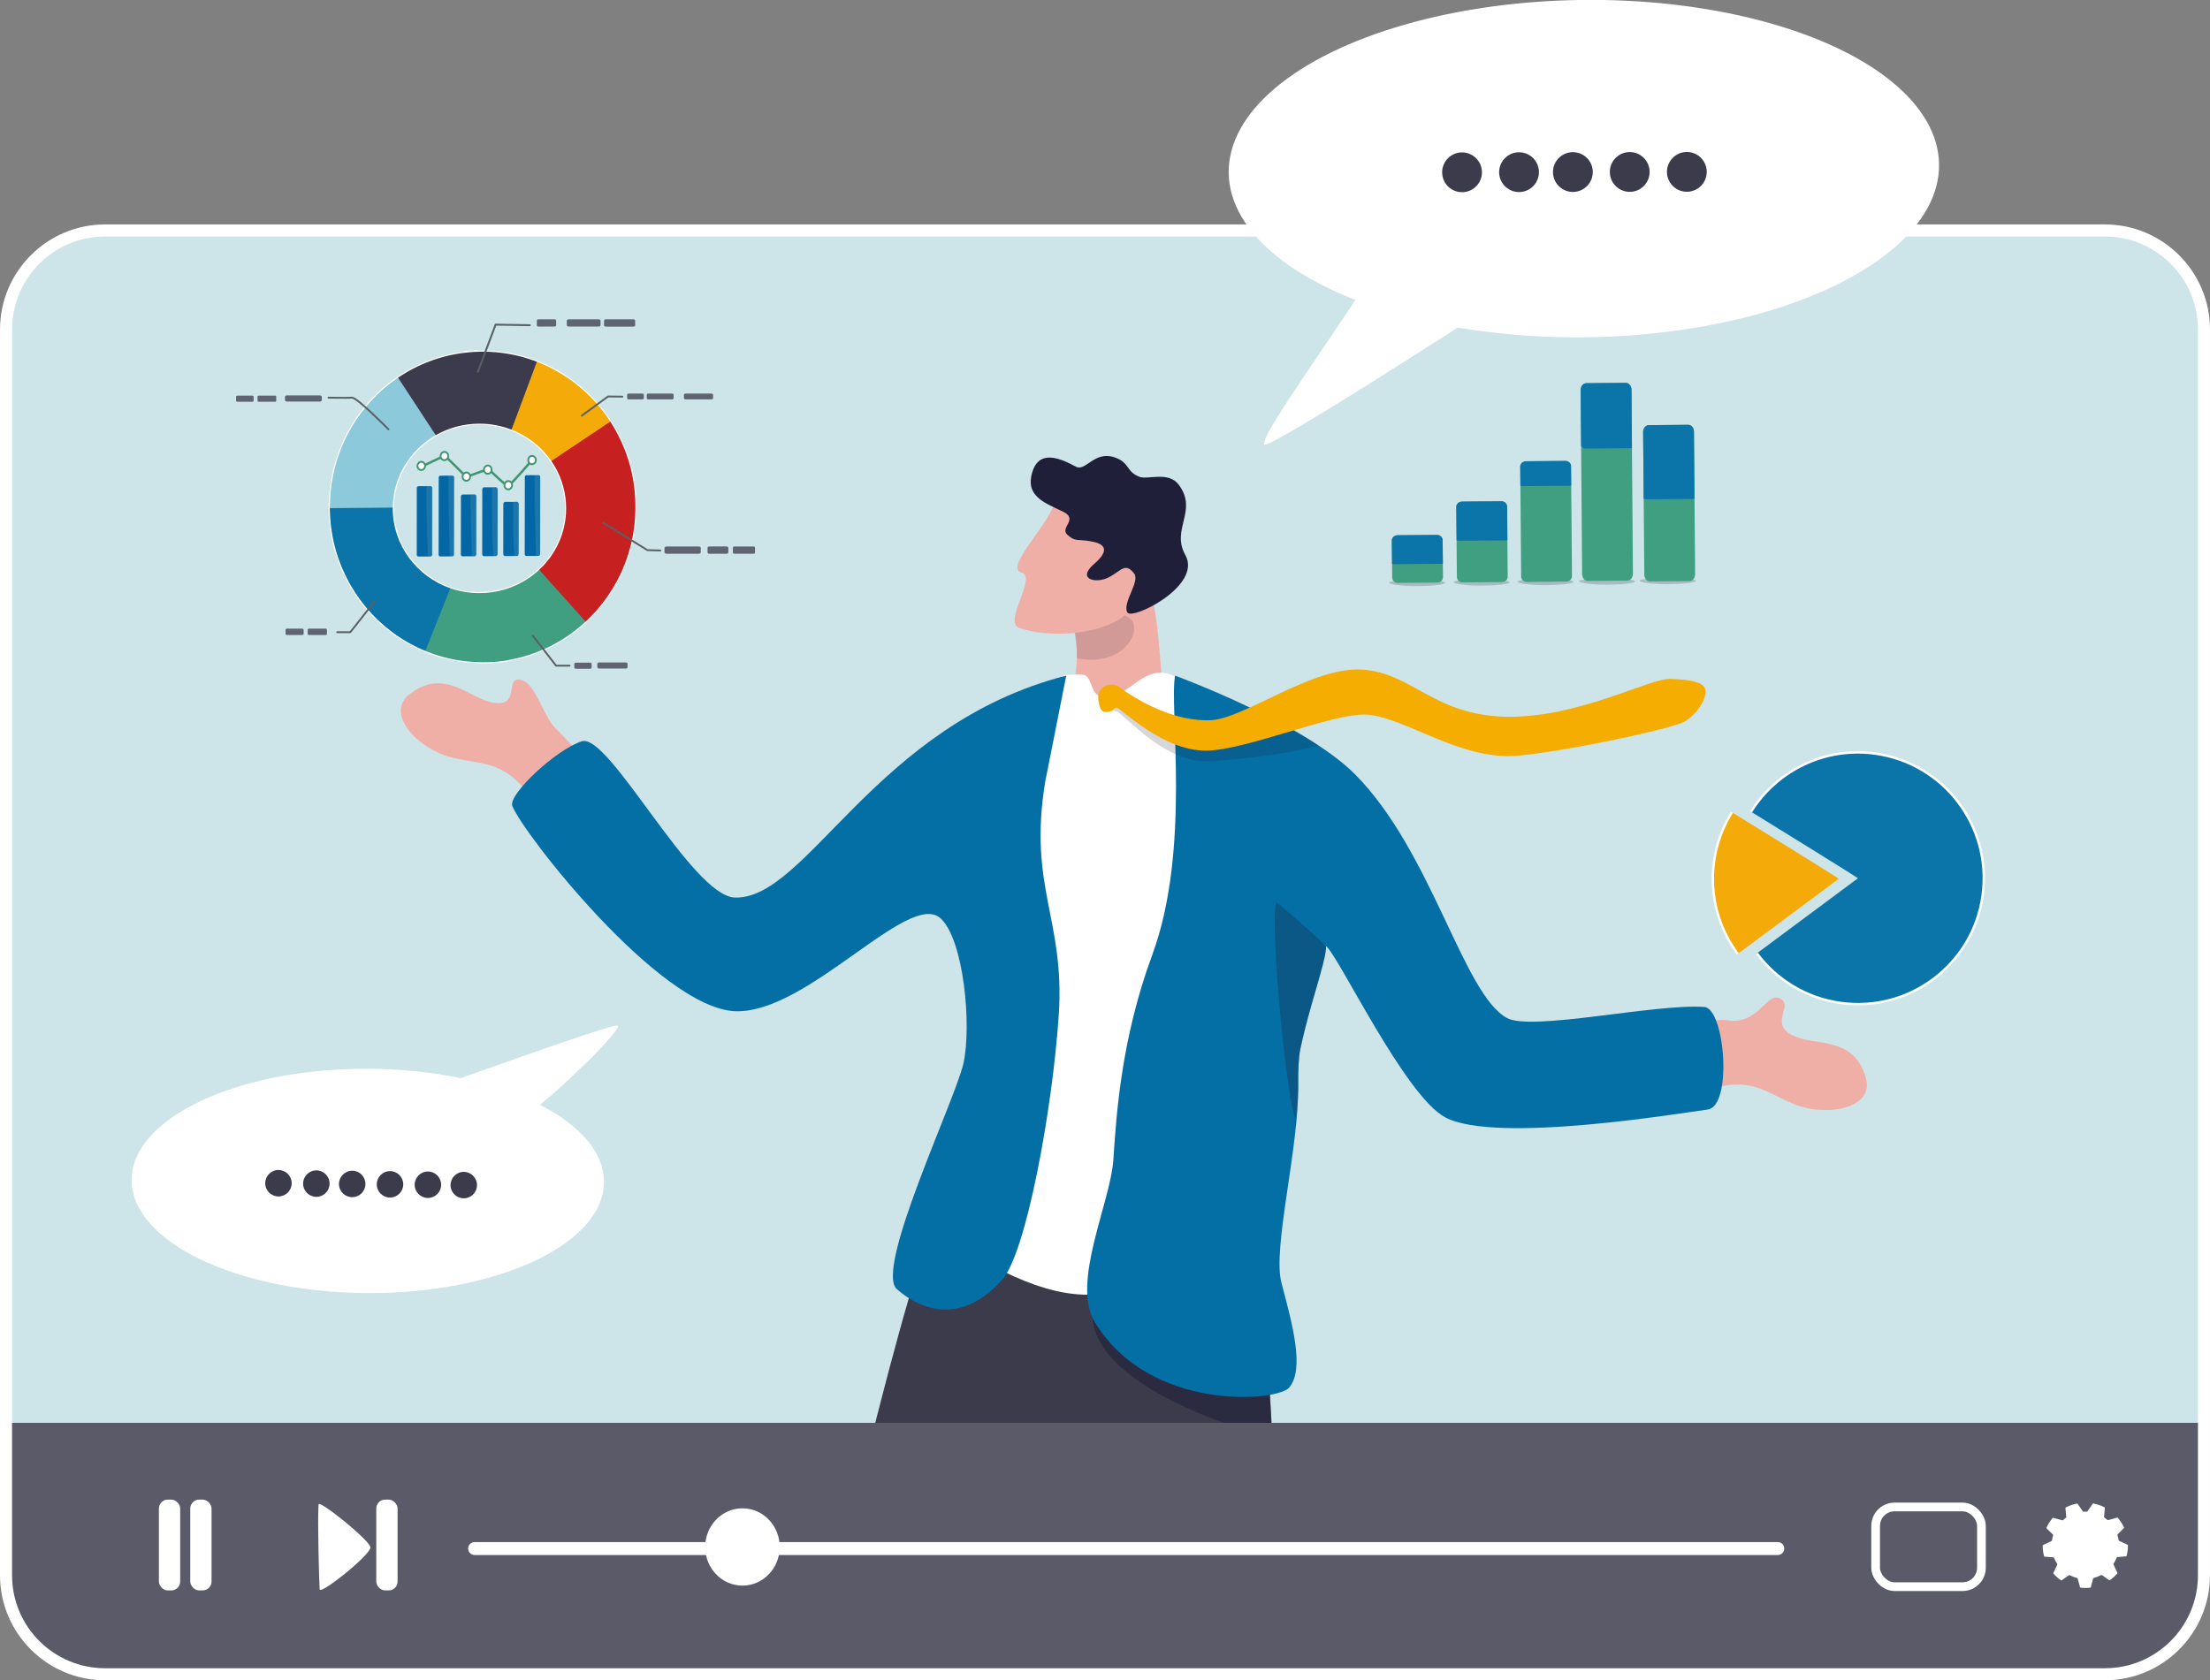 <?xml version="1.0" encoding="UTF-8"?>
<svg id="_レイヤー_2" data-name="レイヤー 2" xmlns="http://www.w3.org/2000/svg" viewBox="0 0 1853.57 1409.69">
  <rect x="0" y="0" width="1853.57" height="1409.69" fill="#808080" stroke="none"/>
  <defs>
    <style>
      .cls-1 {
        fill: #f4f3f2;
        opacity: .11;
      }

      .cls-1, .cls-2, .cls-3, .cls-4, .cls-5, .cls-6, .cls-7, .cls-8, .cls-9, .cls-10, .cls-11, .cls-12, .cls-13, .cls-14, .cls-15, .cls-16, .cls-17, .cls-18, .cls-19, .cls-20, .cls-21, .cls-22, .cls-23 {
        stroke-width: 0px;
      }

      .cls-2 {
        opacity: .18;
      }

      .cls-2, .cls-3, .cls-8, .cls-9, .cls-11 {
        fill: #1f1f39;
      }

      .cls-24 {
        stroke-width: 2px;
      }

      .cls-24, .cls-25, .cls-26, .cls-27, .cls-28, .cls-29, .cls-30 {
        fill: none;
      }

      .cls-24, .cls-25, .cls-26, .cls-28 {
        stroke: #fff;
        stroke-miterlimit: 10;
      }

      .cls-25 {
        stroke-width: 1.7px;
      }

      .cls-25, .cls-27, .cls-29, .cls-30 {
        stroke-linecap: round;
      }

      .cls-3 {
        opacity: .14;
      }

      .cls-4 {
        fill: #0b75aa;
      }

      .cls-26 {
        stroke-width: 7.31px;
      }

      .cls-5 {
        fill: #f4ad00;
      }

      .cls-6 {
        fill: #419f81;
      }

      .cls-7 {
        opacity: .76;
      }

      .cls-7, .cls-17 {
        fill: #3b3b4d;
      }

      .cls-27 {
        stroke-width: 1.53px;
      }

      .cls-27, .cls-29 {
        stroke: #586063;
      }

      .cls-27, .cls-29, .cls-30 {
        stroke-linejoin: round;
      }

      .cls-8 {
        opacity: .57;
      }

      .cls-9 {
        opacity: .28;
      }

      .cls-10 {
        fill: #419671;
      }

      .cls-12 {
        fill: #32323f;
        opacity: .23;
      }

      .cls-13 {
        fill: #fff;
      }

      .cls-14 {
        fill: #8cc9da;
      }

      .cls-15 {
        fill: #f4aa08;
      }

      .cls-16 {
        fill: #0267a4;
      }

      .cls-28 {
        stroke-width: .97px;
      }

      .cls-18 {
        fill: #cde4e8;
      }

      .cls-29 {
        stroke-width: 1.59px;
      }

      .cls-30 {
        stroke: #419671;
        stroke-width: 2.01px;
      }

      .cls-19 {
        fill: #046fa5;
      }

      .cls-20 {
        fill: #3b3b4c;
      }

      .cls-21 {
        fill: #5a5a68;
      }

      .cls-22 {
        fill: #efaea6;
      }

      .cls-23 {
        fill: #c62020;
      }
    </style>
  </defs>
  <g id="Layer_1" data-name="Layer 1">
    <g>
      <g>
        <path class="cls-18" d="M88.13,1404.62c-45.8,0-83.06-37.26-83.06-83.06V276.43c0-45.81,37.26-83.07,83.06-83.07h1677.3c45.8,0,83.06,37.27,83.06,83.07v1045.13c0,45.8-37.26,83.06-83.06,83.06H88.13Z"/>
        <path class="cls-13" d="M1765.44,198.43c43.08,0,77.99,34.93,77.99,78v1045.13c0,43.08-34.91,77.99-77.99,77.99H88.13c-43.08,0-77.99-34.91-77.99-77.99V276.43c0-43.08,34.91-78,77.99-78h1677.3M1765.44,188.29H88.13C39.54,188.29,0,227.83,0,276.43v1045.13c0,48.6,39.54,88.13,88.13,88.13h1677.3c48.6,0,88.13-39.54,88.13-88.13V276.43c0-48.6-39.54-88.14-88.13-88.14h0Z"/>
      </g>
      <g>
        <g>
          <path class="cls-20" d="M1071.99,1379.7h-166.56c-4.56-23.5-9.2-46.44-14.35-68.51,0,0-.01.04-.05.09-.76,1.82-12.48,29.49-28.94,68.42h-172.61c23.22-101.78,51.09-216.08,72.78-290.59,6.14-21.07,11.78-38.97,16.69-52.49l23.64,5.43,21.84,5.03s10.85,1.34,27.85,3.6c16.29,2.15,38.25,5.16,61.72,8.64,26.29,3.89,54.47,8.36,78.71,12.9,35.13,6.57,61.99,13.27,62.89,18.5,1.29,7.61,2.5,15.63,3.6,23.98.07.6.17,1.22.25,1.81.45,3.51.9,7.09,1.31,10.71,1.59,13.63,2.96,28.04,4.13,43.05.32,4.16.64,8.38.92,12.64,1.1,15.59,2,31.74,2.74,48.23,2.19,48.4,3.05,99.72,3.42,148.57Z"/>
          <path class="cls-8" d="M855.27,1379.7c5.13-54.15,24.22-136.26,24.22-136.26,0,0,4.98,36.57,11.59,67.74,0,0-.01.04-.05.09-.86,1.82-11.97,29.44-28.23,68.26"/>
        </g>
        <path class="cls-22" d="M519.56,670.79s-49.74,42.95-57.06,27.67c-30.26-63.12-53.48-55.76-82.58-62.7-29.1-6.94-57.65-36.85-36.27-53.41,29.79-23.08,50.02,4.63,71.32,7.41,21.3,2.78,8.34-21.3,21.3-19.45,12.97,1.85,19.29,31.45,30.55,41.68,10.2,9.26,52.75,58.81,52.75,58.81Z"/>
        <path class="cls-22" d="M1370.51,872.61s15.11,63.96,30,55.87c61.53-33.39,76.02-13.81,103.66-2.37,27.64,11.45,68.31,3.95,60.7-22-10.6-36.16-43.23-25.58-62.12-35.82-18.89-10.24,1.89-24.45-9.7-30.55-11.59-6.1-17.66,22.95-45.34,18.15-13.58-2.35-77.21,16.71-77.21,16.71Z"/>
        <path class="cls-22" d="M923.96,642.37l55.28-31.44c-6.13-27.48-5.6-95.37-15.88-118.79-11.27-25.7-13.31-23.67-13.31-23.67l-35.15,34.84-16.54,16.4s4.96,10.31,4.89,29.7c-.06,13.56-2.55,31.56-10.92,53.58-6.27,16.49,31.62,39.38,31.62,39.38Z"/>
        <path class="cls-3" d="M898.37,519.71s4.91,13.26,4.84,32.65c41.02,7.85,55.94-25.67,44.07-33.86-7.42-5.12-32.38-15.18-32.38-15.18l-16.54,16.4Z"/>
        <g>
          <path class="cls-22" d="M883.79,423.98c-7.59,19.84-40.87,52.37-27.12,56.3s-16.08,41.9-1.6,46.61c35.08,11.41,82.32.81,91.87-14.96s20.92-64.22,20.92-64.22l-84.07-23.73Z"/>
          <path class="cls-11" d="M914.61,454.06c-11.55-1.92-12.66.62-19.39-5.43-6.73-6.05,9.93-12.92-3.96-19.55-13.9-6.64-29.66-12.17-26.34-29.3,4.81-24.8,25.13-14.83,37.55-8.21,7.99,4.26,15.47-13.62,32.26-7.9,13.17,4.49,9.35,11.83,20.92,16.35,6.99,2.73,24.45-5.03,33.15,6.85,16.13,22.05-6.93,36.73,5.39,58.84,14.37,25.79-44.7,54.85-48.62,48.14-4.58-7.83,10.74-25.82,5.76-32.52-7.52-10.1-11.11-2.24-21.4,3.04-11,5.63-27.08,1.51-12.28-11.23,14.79-12.74,7.42-17.32-3.03-19.06Z"/>
        </g>
        <path class="cls-8" d="M916.04,1103.14c2.08,66.48,150.61,103.19,150.61,103.19l-2.77-78.61-147.84-24.58Z"/>
        <path class="cls-13" d="M981.6,565.86c-22.85-8.16-35.53,19.8-54.56,19.14-11.55-.4-10.21-10.74-14.96-16.86-2.93-3.77-9.39-1.79-18.59-1.93-24.13-.36-91.11,477.35-91.11,477.35,0,0,53.51,38.97,102.03,42.37s133.44-23.54,133.16-40.64c-.28-17.1-13.1-450.65-13.1-450.65,0,0-20.03-20.62-42.88-28.78Z"/>
        <path class="cls-19" d="M894.27,566.81c-160.19,40.96-217.33,187.93-277.85,186.2-36.12-1.03-105.57-138.42-128.45-131.1-21.62,6.92-61.97,44.67-58.27,54.29,8.65,22.48,123.18,169.43,186.72,172.15,60.53,2.59,145.33-101.45,172.15-78.13,19.89,17.29,26.54,91.01,19.43,122.13-7.11,31.12-74.82,172.62-55.76,189.25,22.33,19.48,55.34,28.53,88.2-7.78,20-22.11,42.17-141.8,47.56-222.22,5.39-80.42-25.99-107.38-11.29-196.15l17.57-88.64Z"/>
        <g>
          <path class="cls-19" d="M966.44,801.02c-26.14,70.69-30.19,134.7-32.62,171.63-2.39,36.46-35.67,103.37-15.56,136.62,45.65,75.49,153.01,66.86,163.04,54.83,12.97-15.56,2.88-52.42-6.55-87.98-7.63-28.83,14.78-112.89,14.13-166.39-.16-12.53.36-22.88,1.77-29.68,1.21-5.81,2.61-11.75,4.12-17.67,6.78-26.65,15.63-52.86,17.16-64.5v-.1c.22-1.49.28-2.72.2-3.7,0-.13-.02-.26-.03-.36,10.05,6.95,66.09,125.85,100.22,143.8,42.66,22.43,198.76-3.99,219.82-6.62,21.19-2.65,14.57-84.75-2.65-86.07-40.16-3.09-144.7,20.55-165.53,9.27-36.93-20.01-63.1-140.05-127.82-204.82-42.98-43.01-150.56-82.45-150.56-82.45-5.19,26.15,13.59,145.66-19.15,234.2Z"/>
          <path class="cls-9" d="M1112.13,794.08l-.36,4.89v.04c-1.93,12.14-10.44,37.54-17.01,63.37-1.49,5.92-2.9,11.86-4.11,17.67-1.41,6.8-1.92,17.14-1.76,29.68.13,10.41-2.29,22.01-1.89,34.38-1.23-2.06.2-4.26-.99-6.9-6.4-14.16-20.89-154.26-15.81-180.66,0,0,29.5,24.16,41.94,37.54Z"/>
        </g>
        <g>
          <path class="cls-2" d="M936.48,596.86c1.75-1.56,28.52,29.68,56.49,38.62,7.72,2.48,15.85,3.81,24.03,3.14,23.94-1.94,59.62-5.26,88.95-13.16-10.89-7.49-27.02-16.77-40.13-24.79-20.7,9.83-36.91,13.27-49.51,13.62-9.34.26-18.39-1.12-26.92-3.5-16.06-4.46-30.3-12.45-41.24-19.59-5.57-3.64-7.22-10.14-13.23-9.55-7.97.77-.68,17.19,1.57,15.2Z"/>
          <path class="cls-5" d="M921.13,586c-.29-3.95,1.59-10.66,9.9-11.47,6.26-.61,7.12,1.85,12.93,5.65,17.46,11.41,43.04,24.87,71.07,24.08,28.03-.79,86.06-45.71,128.14-42.44,42.08,3.26,59.55,38.2,119.82,39.49,60.28,1.29,120.28-32.34,138.09-31.74,17.81.6,28.87,2.96,29.39,9.91.51,6.95-6.59,19.54-18.14,26.11-11.55,6.57-118.24,28.67-147.19,28.75-47.27.13-92.93-36.27-123.2-34.82-30.27,1.45-90.85,27.23-126.18,30.09-39.39,3.19-77.47-37.97-79.81-35.89-2.34,2.08-4.5,4.08-9.69,3.51-3.56-.39-4.83-7.28-5.12-11.23Z"/>
        </g>
      </g>
      <g>
        <g>
          <g>
            <path class="cls-14" d="M276.26,422.59c.27-13.32,2.49-26.14,6.37-38.17.57-1.78,1.19-3.54,1.83-5.28.26-.7.52-1.4.79-2.08,1.08-2.77,2.25-5.49,3.51-8.16.31-.67.63-1.33.96-1.99.16-.33.33-.66.49-.99.33-.66.66-1.31,1.01-1.96h0c.85-1.63,1.74-3.24,2.65-4.82.18-.32.37-.63.55-.95.37-.63.75-1.26,1.13-1.88,1.91-3.12,3.94-6.15,6.09-9.08.43-.59.87-1.17,1.31-1.75,1.1-1.45,2.23-2.88,3.39-4.27,1.85-2.24,3.77-4.41,5.77-6.52.25-.26.5-.52.75-.79.75-.78,1.52-1.56,2.29-2.32,1.8-1.78,3.65-3.51,5.56-5.18.46-.4.93-.81,1.39-1.21.09-.08.18-.16.27-.23.42-.36.84-.71,1.27-1.06.1-.08.19-.16.29-.24.44-.36.89-.73,1.33-1.08.1-.08.2-.16.3-.24.4-.32.81-.64,1.21-.95.15-.12.31-.24.47-.36.99-.76,1.99-1.51,3-2.24,1.1-.8,2.21-1.57,3.33-2.34.32-.22.64-.43.96-.65.32-.22.64-.43.97-.64.65-.42,1.3-.83,1.95-1.25.66-.41,1.31-.81,1.98-1.21.33-.2.66-.39.99-.59.33-.2.67-.39,1-.59.63-.36,1.26-.72,1.89-1.07.72-.4,1.44-.79,2.17-1.17.34-.18.68-.36,1.03-.54.34-.18.69-.36,1.03-.53.67-.34,1.33-.67,2.01-.99.05-.02.09-.04.14-.07.25-.12.49-.24.74-.35.51-.24,1.02-.48,1.53-.71.28-.13.56-.26.84-.38.49-.22.97-.43,1.46-.65.33-.15.66-.29,1-.43.41-.18.83-.35,1.25-.52.05-.02.1-.04.14-.06.33-.13.66-.27.99-.4,1.02-.41,2.05-.81,3.09-1.2.35-.13.7-.26,1.05-.39.31-.11.62-.22.93-.33.29-.1.57-.2.86-.3.4-.13.8-.27,1.2-.41.85-.28,1.69-.55,2.55-.82.44-.13.87-.27,1.31-.4.05-.01.1-.03.15-.04.41-.12.82-.24,1.23-.36.48-.14.96-.27,1.44-.4.4-.11.81-.22,1.21-.32.07-.02.15-.04.23-.06.45-.12.9-.23,1.35-.34.43-.11.86-.21,1.28-.31.08-.02.16-.04.24-.06.35-.08.7-.16,1.05-.24.15-.03.3-.07.45-.1.4-.09.8-.17,1.2-.26.47-.1.95-.2,1.42-.29.48-.09.95-.19,1.43-.28.95-.18,1.91-.35,2.87-.51.96-.16,1.92-.31,2.89-.44,1.93-.27,3.88-.5,5.84-.68,3.43-.32,6.9-.51,10.4-.55,1.38-.02,2.77-.01,4.17.02.56.01,1.12.03,1.67.05.49.02.97.04,1.45.06.05,0,.1,0,.15,0,.05,0,.09,0,.14,0,.08,0,.17,0,.25.01.41.02.82.04,1.23.07h.01c.13,0,.27.01.4.02.34.02.68.04,1.01.07.43.03.86.06,1.28.09.18.01.37.03.55.05.1,0,.19.01.29.02.38.03.76.07,1.14.11.2.02.4.04.6.06.54.05,1.08.11,1.62.17.05,0,.11.01.17.02.34.04.67.08,1.01.12.11.01.22.03.32.04.11.01.22.03.32.04.41.05.82.11,1.23.16.17.02.34.04.51.07.45.07.91.13,1.37.2.34.05.68.11,1.02.16.12.01.23.03.34.05.38.06.77.13,1.15.19.14.02.27.05.4.07.39.07.78.14,1.17.22.03,0,.06.01.09.02.42.08.84.16,1.26.24.1.02.2.04.3.06.35.07.7.14,1.04.21.14.03.28.06.42.09.1.02.2.04.3.07.45.09.89.19,1.34.3.02,0,.04.01.07.01.22.05.44.1.66.15.22.05.44.1.66.16.36.08.72.17,1.08.26.15.04.31.08.46.12.27.07.55.14.82.21.22.06.44.11.66.17.48.13.95.26,1.42.39.07.02.13.04.2.05.15.04.29.08.43.12.27.08.53.15.79.23.11.03.22.07.32.09.07.02.14.04.2.06.4.12.8.24,1.2.36.05.02.1.03.15.05.3.09.61.19.91.28.19.06.39.12.59.19.41.13.82.27,1.24.4.08.03.17.05.25.08.03.01.06.02.09.03.05.01.1.03.15.05.42.14.85.29,1.27.44h0c.42.15.85.3,1.27.45.12.04.25.09.37.13.42.15.84.31,1.26.47.07.03.14.05.2.08l.69.26c.19.07.37.14.56.22.11.04.22.09.33.13.26.1.51.2.76.3.21.08.42.17.63.26.39.16.77.32,1.16.48.1.04.2.08.3.13.02,0,.04.01.06.03.64.27,1.28.55,1.91.83.22.09.44.19.65.29.07.03.14.06.21.09.1.04.19.09.29.13.26.12.52.24.78.36.03.01.05.03.08.04.16.07.33.15.49.23.3.14.59.28.89.42.39.19.77.37,1.16.56.54.27,1.08.54,1.62.81.35.17.7.35,1.04.54.79.41,1.58.83,2.36,1.26.33.18.66.36.98.54.7.39,1.39.78,2.08,1.19.29.17.58.34.87.51.33.19.65.39.97.58.32.19.64.39.96.59.32.2.64.4.96.6.32.2.64.4.95.6.95.61,1.89,1.23,2.82,1.87.31.21.62.42.93.64.98.68,1.95,1.37,2.91,2.08.25.18.5.36.74.55.3.22.6.45.9.68.3.23.6.46.89.69.3.23.59.46.89.69,1.23.97,2.44,1.95,3.63,2.97.52.44,1.05.89,1.56,1.34.28.25.56.5.84.75.28.25.56.5.84.75.56.5,1.11,1.01,1.65,1.53.23.22.47.44.7.67.07.06.14.12.2.19.51.49,1.02.99,1.53,1.49.26.26.53.53.79.79.26.27.53.53.79.8.26.27.52.54.78.81.52.54,1.04,1.09,1.54,1.64.26.28.51.55.76.83.07.08.14.15.21.23.44.48.87.96,1.3,1.45.25.28.49.56.74.85.25.28.49.57.74.86.49.57.97,1.15,1.45,1.73.24.29.48.58.71.87.24.29.47.59.71.88.46.59.93,1.18,1.39,1.78.23.3.45.6.68.9.45.6.9,1.21,1.34,1.82.22.31.44.61.66.92.22.31.44.62.65.93.86,1.24,1.71,2.49,2.53,3.75.42.65.83,1.29,1.24,1.95.19.31.38.61.57.92.03.04.05.08.07.12.19.31.38.62.57.94.4.66.79,1.32,1.17,1.99.19.34.38.67.57,1.01.19.34.38.67.56,1.01.38.68.75,1.37,1.12,2.07.18.34.36.68.53,1.02,0,.01.01.02.01.03.17.32.34.65.51.98.35.69.69,1.38,1.03,2.08.17.35.34.7.5,1.05.17.35.33.7.49,1.05.16.35.33.71.49,1.06.12.27.24.53.36.8.32.71.63,1.43.94,2.15.13.31.26.62.39.93.06.13.12.27.17.4.15.36.3.72.44,1.08.12.3.23.59.35.89.14.35.27.7.41,1.05.17.44.34.89.5,1.33.04.12.09.24.13.36.14.38.28.76.41,1.14.12.34.25.68.36,1.03.09.26.18.53.27.79.17.5.34,1.01.51,1.51.12.37.24.75.36,1.12.08.24.15.48.23.73.19.6.37,1.21.55,1.82.16.53.31,1.07.46,1.61.1.34.19.68.28,1.02.03.11.06.21.09.32.08.31.16.61.24.92.14.53.28,1.06.41,1.6.06.23.12.47.18.7.04.15.07.3.11.45.01.05.03.11.04.16.01.04.02.09.03.13.03.14.07.27.1.41.06.26.12.51.18.77.12.51.23,1.04.34,1.56l.05.25c.06.3.12.61.19.92.04.18.07.36.11.54,0,.01,0,.03,0,.05.02.08.03.17.05.25,0,.04.01.07.02.11.03.16.06.32.09.48.05.24.09.48.14.73,0,.02,0,.05.01.07,0,0,0,.01,0,.02.09.48.18.96.26,1.45.02.1.04.2.05.31.03.16.06.33.08.5.03.17.06.35.08.52.03.16.05.32.08.48.02.13.04.27.06.4.05.34.11.68.16,1.02,0,.07.02.13.03.2.05.39.11.77.16,1.16.01.07.02.14.03.21.01.11.03.22.04.33.05.36.1.72.14,1.08.02.16.04.32.06.48.03.28.07.56.1.85.02.16.04.32.05.49.05.48.11.95.15,1.43.02.16.03.33.05.5.02.17.03.34.05.5.02.2.04.4.05.6,0,.09.01.2.03.3,0,.06.01.12.01.17.02.22.04.44.05.67.01.22.03.44.05.67.02.22.03.45.05.67.03.33.04.65.07.98.01.18.02.36.03.54,0,.14.01.28.02.42,0,.08.01.16.01.24.02.33.04.66.05.98.01.31.03.62.04.93,0,.1,0,.2.01.3,0,.14.01.27.01.41,0,.17.01.34.01.51,0,.16.01.32.01.49,0,.07,0,.14,0,.22v.12s0,.05,0,.08v.08c.01.32.01.65.02.97,0,.13,0,.27,0,.41,0,.14,0,.28,0,.42,0,.95,0,1.91,0,2.86,0,.36,0,.73-.01,1.09,0,.11,0,.23,0,.34,0,.34-.01.68-.03,1.02,0,.04,0,.09,0,.13,0,.27-.01.54-.03.81,0,.06,0,.12,0,.19,0,.12-.01.25-.01.38,0,.12,0,.23-.01.34,0,.12-.01.25-.02.37,0,.21-.02.41-.03.62-.02.43-.04.87-.07,1.3,0,.04,0,.08,0,.12-.03.45-.05.89-.09,1.34h0c-.03.35-.05.69-.08,1.03-.02.3-.04.59-.07.89-.02.28-.05.55-.07.83-.04.39-.07.79-.11,1.18-.04.45-.09.9-.14,1.34,0,.07-.01.13-.02.2-.05.46-.11.91-.16,1.36-.03.24-.06.49-.1.73-.05.4-.11.81-.16,1.21-.03.26-.07.52-.11.78-.07.45-.13.9-.2,1.34-.08.52-.16,1.05-.26,1.57-.06.37-.12.74-.19,1.11-.06.36-.13.73-.19,1.09-.08.42-.16.83-.24,1.25-.08.39-.16.79-.23,1.18-.05.24-.1.49-.15.74-.15.69-.29,1.37-.45,2.06-.04.2-.09.4-.14.6-.15.67-.31,1.33-.48,1.99-.05.22-.11.43-.16.65-.16.64-.33,1.28-.5,1.91-.06.23-.12.47-.19.7-.29,1.04-.59,2.08-.9,3.11-.14.46-.29.92-.43,1.38-.02.08-.05.15-.07.23-.44,1.4-.9,2.8-1.39,4.18-.4,1.13-.81,2.25-1.24,3.36-.31.82-.64,1.64-.97,2.45-.48,1.17-.97,2.32-1.48,3.47-.56,1.26-1.13,2.51-1.73,3.76-.75,1.56-1.53,3.1-2.34,4.62,0,0,0,0,0,0-1.01,1.92-2.08,3.81-3.18,5.66-17.05,28.66-44.61,50.07-77.14,58.83h-.02s-.19.02-.19.02l-37.94,4.19h-.14s-.03.02-.03.02c-4.65-.19-9.24-.64-13.74-1.32-.28-.04-.56-.08-.81-.12,0,0-.02,0-.03,0-.14-.02-.28-.04-.41-.07-.09-.01-.18-.03-.27-.04-.11-.01-.21-.03-.32-.05-.19-.03-.36-.06-.53-.09-5.2-.89-10.3-2.09-15.27-3.59-1.1-.34-2.2-.68-3.29-1.05-1.09-.36-2.17-.74-3.25-1.13-1.62-.59-3.22-1.21-4.81-1.86-1.04-.42-2.06-.86-3.09-1.31-.68-.3-1.36-.61-2.04-.92-1.01-.47-2.02-.95-3.02-1.44-5.58-2.76-10.93-5.91-16.02-9.43-.86-.59-1.71-1.19-2.55-1.8-.74-.54-1.47-1.08-2.2-1.64-.1-.08-.2-.15-.3-.22-1.72-1.31-3.4-2.67-5.05-4.07-2.75-2.33-5.4-4.77-7.94-7.31-2.1-2.11-4.14-4.29-6.1-6.54-.26-.3-.52-.6-.78-.9-1.03-1.21-2.04-2.43-3.03-3.68-.74-.93-1.47-1.88-2.19-2.83-.58-.77-1.15-1.55-1.71-2.33-.84-1.18-1.67-2.37-2.47-3.57-.27-.4-.53-.81-.8-1.21-.9-1.39-1.77-2.8-2.62-4.22-.11-.19-.22-.37-.33-.56-.28-.47-.56-.93-.84-1.41-.48-.84-.96-1.69-1.42-2.54-.7-1.28-1.38-2.57-2.03-3.87-.16-.32-.32-.64-.48-.96,0,0,0,0,0,0,0-.01-.03-.05-.06-.12-.02-.04-.04-.09-.07-.14-.01-.03-.03-.06-.04-.09-.03-.07-.07-.14-.11-.22-.06-.12-.13-.26-.21-.42-.17-.35-.33-.7-.49-1.05-.12-.25-.23-.5-.35-.74-.41-.88-.8-1.75-1.19-2.64-.15-.34-.3-.69-.45-1.03-.1-.24-.21-.48-.32-.73-.1-.24-.2-.48-.3-.72-.1-.24-.2-.48-.3-.72-.59-1.45-1.15-2.9-1.69-4.37-.09-.24-.18-.49-.27-.74-.26-.74-.52-1.48-.78-2.22-.08-.25-.16-.5-.25-.74-.08-.25-.16-.5-.25-.74-.15-.47-.3-.94-.45-1.42,0-.03-.02-.05-.03-.08-.08-.25-.15-.5-.23-.75-.08-.26-.16-.52-.24-.78-.14-.47-.28-.94-.41-1.41-.15-.53-.3-1.06-.45-1.6-.07-.25-.14-.51-.2-.76-.2-.77-.4-1.53-.59-2.3-.12-.5-.24-.99-.36-1.48-.17-.73-.34-1.47-.49-2.2-.12-.56-.24-1.13-.36-1.69-.05-.26-.11-.52-.16-.78-.05-.26-.1-.52-.15-.79-.1-.52-.2-1.05-.29-1.58-.1-.52-.19-1.05-.27-1.58,0-.01,0-.02,0-.04-.05-.32-.1-.64-.15-.96-.03-.19-.06-.38-.09-.56-.04-.27-.09-.55-.13-.82-.05-.34-.1-.67-.15-1.01-.1-.73-.2-1.47-.29-2.2,0-.04-.01-.09-.01-.13-.06-.47-.11-.94-.16-1.41-.03-.28-.06-.57-.09-.85-.02-.16-.03-.32-.05-.48-.04-.39-.08-.78-.12-1.16-.04-.48-.08-.95-.12-1.44-.03-.34-.05-.67-.08-1-.09-1.21-.16-2.42-.21-3.64,0,0,0-.02,0-.03-.04-.79-.07-1.58-.09-2.38-.03-.83-.04-1.66-.04-2.49,0-.07,0-.14,0-.21-.01-1.24,0-2.48.02-3.72ZM402.11,497.13c14.74,0,28.46-4.32,39.89-11.74,3.53-2.29,6.84-4.87,9.9-7.72,13.82-12.86,22.44-31.02,22.44-51.14,0-12.44-3.29-24.12-9.06-34.27-1.02-1.79-2.11-3.53-3.28-5.22-2.12-3.08-4.49-5.98-7.08-8.68-6.15-6.44-13.51-11.75-21.74-15.59-1.41-.66-2.86-1.28-4.32-1.84-8.27-3.23-17.29-5-26.74-5-13.26,0-25.68,3.49-36.36,9.59-21.26,12.13-35.61,34.58-35.86,60.33,0,.22,0,.45,0,.67,0,30.67,20.02,56.78,47.97,66.52,7.58,2.64,15.74,4.08,24.25,4.08Z"/>
            <path class="cls-25" d="M399.73,294.6c-3.53.14-7.03.43-10.49.85"/>
            <path class="cls-17" d="M333.58,316.43l32.17,49.1c10.68-6.1,23.1-9.59,36.36-9.59,9.44,0,18.47,1.77,26.74,5,1.46.57,2.91,1.18,4.32,1.84l25.52-56.3h0c-.16-.08-.33-.16-.49-.23-.03-.01-.05-.03-.08-.04-.26-.12-.52-.24-.78-.36-.1-.04-.19-.08-.29-.13-.07-.03-.14-.06-.21-.09-.22-.09-.43-.19-.65-.29-.34-.15-.68-.3-1.02-.44-.3-.13-.59-.26-.89-.39-.02-.01-.04-.02-.06-.03-.1-.04-.2-.08-.3-.13-.38-.16-.77-.32-1.16-.48-.21-.09-.42-.17-.63-.26-.25-.1-.51-.2-.76-.3-.11-.04-.22-.09-.33-.13-.18-.07-.37-.15-.56-.22-.23-.09-.46-.18-.69-.27-.07-.03-.14-.05-.2-.08-.42-.16-.83-.31-1.26-.47-.12-.04-.25-.09-.37-.13-.12-.04-.25-.09-.38-.13-.3-.11-.6-.22-.89-.32h0s-.03,0-.04-.01c-.41-.15-.82-.29-1.24-.43-.05-.02-.1-.04-.15-.05-.03,0-.06-.02-.09-.03-.08-.03-.16-.05-.25-.08-.41-.14-.82-.27-1.24-.4-.19-.06-.39-.12-.59-.19-.3-.09-.61-.19-.91-.28-.05-.01-.1-.03-.15-.05-.4-.12-.79-.24-1.2-.36-.07-.02-.14-.04-.2-.06-.11-.03-.21-.06-.32-.09-.26-.08-.53-.15-.79-.23-.14-.04-.29-.08-.43-.12-.07-.01-.13-.03-.2-.05-.47-.13-.95-.26-1.42-.39-.22-.06-.44-.11-.66-.17-.27-.07-.55-.14-.82-.21-.16-.04-.31-.08-.46-.12-.31-.08-.62-.15-.93-.22-.05-.02-.11-.03-.16-.04-.22-.05-.44-.11-.66-.16-.22-.05-.44-.1-.66-.15-.03,0-.05-.01-.07-.01-.45-.1-.89-.2-1.34-.3-.1-.02-.2-.04-.3-.07-.14-.03-.28-.06-.42-.09-.35-.07-.7-.14-1.04-.21-.1-.03-.2-.04-.3-.06-.45-.09-.9-.18-1.35-.26-.39-.07-.78-.15-1.17-.22-.13-.02-.26-.05-.4-.07-.38-.07-.76-.13-1.15-.19-.11-.02-.23-.04-.34-.05-.34-.06-.68-.11-1.02-.16-.19-.03-.37-.06-.56-.08-.27-.04-.53-.08-.8-.12-.17-.03-.34-.05-.51-.07-.09-.01-.18-.03-.27-.04-.31-.05-.63-.09-.95-.13-.11-.01-.21-.03-.32-.04-.11-.01-.21-.03-.32-.04-.33-.04-.67-.08-1.01-.12-.05,0-.11-.01-.17-.02-.14-.01-.28-.03-.42-.04-.4-.05-.8-.09-1.2-.13-.1-.01-.2-.02-.3-.03-.1,0-.2-.02-.3-.03-.38-.04-.76-.07-1.14-.11-.28-.03-.56-.05-.84-.07-.42-.03-.85-.07-1.28-.09-.34-.03-.68-.05-1.01-.07-.13,0-.27-.01-.4-.02h-.01c-.41-.02-.82-.04-1.23-.07-.08,0-.17-.01-.25-.01-.1,0-.19-.01-.29-.01-.48-.02-.96-.04-1.45-.06-.56-.02-1.11-.04-1.67-.05-1.39-.03-2.79-.04-4.17-.02-3.5.04-6.97.22-10.4.55-1.96.18-3.91.41-5.84.68-.97.13-1.93.28-2.89.44-.96.16-1.92.32-2.87.51-.48.09-.95.18-1.43.28-.47.09-.95.19-1.42.29-.4.09-.8.17-1.2.26-.15.04-.3.07-.45.1-.35.08-.7.16-1.05.24-.08.02-.16.04-.24.06-.43.1-.86.2-1.28.31-.45.11-.9.23-1.35.34-.08.02-.15.04-.23.06-.41.11-.81.21-1.21.32-.48.13-.96.27-1.44.4-.41.12-.82.24-1.23.36-.05.01-.1.03-.15.04-.44.13-.87.27-1.31.4-.85.26-1.7.54-2.55.82-.4.13-.8.27-1.2.41-.29.1-.57.2-.86.3-.31.11-.62.22-.93.33-.35.13-.7.26-1.05.39-1.04.39-2.06.78-3.09,1.2-.33.13-.66.27-.99.4-.05.02-.1.04-.14.06-.42.17-.83.35-1.25.52-.33.14-.67.28-1,.43-.49.21-.97.43-1.46.65-.28.12-.56.25-.84.38-.51.23-1.02.47-1.53.71-.25.12-.49.24-.74.35-.05.02-.09.04-.14.07-.67.33-1.34.66-2.01.99-.34.17-.69.35-1.03.53-.34.18-.69.36-1.03.54-.72.38-1.45.77-2.17,1.17-.63.35-1.27.71-1.89,1.07-.33.19-.67.39-1,.59-.33.2-.66.39-.99.59-.66.4-1.32.81-1.98,1.21-.65.41-1.3.83-1.95,1.25-.32.21-.64.42-.97.64-.32.22-.64.43-.96.65Z"/>
            <path class="cls-4" d="M276.24,426.31c0,.07,0,.14,0,.21,0,.83.02,1.66.04,2.49.02.79.05,1.59.09,2.38,0,0,0,.02,0,.03.15,3.36.44,6.69.83,9.98,5.81,47.78,36.98,87.58,79.41,105.04,10.69,4.4,22.09,7.38,33.98,8.72.07,0,.14.01.21.02.32.04.64.07.96.1.36.04.73.08,1.11.11.22.02.43.04.65.06.04,0,.08,0,.12.01.13.01.26.02.39.03.02,0,.04,0,.07,0,.24.02.48.04.73.06,1.63.13,3.26.23,4.9.29,1.71.07,3.42.1,5.14.1,8.06,0,15.95-.75,23.6-2.2.01,0,.02,0,.04,0,2.21-.42,4.4-.89,6.56-1.42.09-.02.18-.04.27-.06.78-.19,1.56-.39,2.33-.6,12.73-3.4,24.69-8.74,35.55-15.68,6.31-4.03,12.25-8.6,17.76-13.65.18-.16.35-.32.52-.48.41-.38.82-.77,1.23-1.16.19-.18.38-.36.57-.54.28-.27.56-.54.83-.81.21-.21.42-.42.64-.63.04-.04.09-.09.14-.13.41-.4.81-.82,1.22-1.23.48-.48.95-.98,1.42-1.47.41-.43.82-.87,1.22-1.31.19-.2.38-.4.56-.61.45-.49.89-.98,1.33-1.48.31-.35.62-.7.93-1.06.17-.19.34-.39.5-.58.31-.36.61-.72.91-1.08,0,0,.01-.01.02-.02.19-.23.38-.46.57-.69.03-.04.07-.09.11-.13.31-.38.63-.77.94-1.16.4-.5.8-1,1.19-1.51.14-.19.29-.37.43-.56.3-.38.59-.77.88-1.16.14-.17.26-.35.4-.52.28-.38.56-.75.83-1.13.14-.19.27-.37.4-.55.29-.41.59-.82.87-1.23.01-.01.02-.03.03-.04.14-.2.28-.4.41-.6.33-.47.66-.94.97-1.42.05-.07.09-.13.14-.2.37-.55.74-1.1,1.1-1.66.01-.02.03-.04.04-.06.37-.57.74-1.14,1.1-1.71.04-.07.08-.13.12-.2.16-.26.33-.52.49-.79.15-.23.29-.47.42-.7.18-.3.35-.59.53-.88.94-1.57,1.84-3.16,2.71-4.78.18-.32.35-.65.52-.97.34-.65.68-1.3,1.01-1.95.14-.27.27-.53.4-.79.56-1.1,1.09-2.22,1.62-3.35.41-.88.81-1.77,1.2-2.66.33-.74.64-1.48.95-2.23.14-.34.28-.68.42-1.02.16-.38.31-.76.46-1.14.25-.63.49-1.27.74-1.91.14-.37.28-.74.41-1.11.08-.23.16-.46.25-.69.8-2.22,1.54-4.46,2.23-6.74,1.14-3.78,2.12-7.64,2.92-11.56.08-.39.16-.78.23-1.18.15-.78.3-1.56.44-2.35.07-.37.13-.74.19-1.11.14-.83.27-1.66.39-2.49.06-.4.12-.8.17-1.2s.11-.8.16-1.21c.05-.4.1-.8.15-1.21.04-.36.09-.72.13-1.08.05-.45.1-.9.14-1.34,0-.07.01-.14.02-.21.03-.32.06-.65.09-.97.03-.28.05-.56.07-.83.03-.3.05-.59.07-.89.03-.34.05-.69.08-1.03h0c.03-.45.06-.89.09-1.34,0-.04,0-.08,0-.12.02-.28.04-.57.05-.85,0-.15.01-.3.02-.45.01-.21.02-.41.03-.62,0-.12.01-.24.02-.37,0-.11.01-.23.01-.34,0-.12.01-.25.01-.38,0-.06,0-.12,0-.19.01-.27.02-.54.03-.81,0-.04,0-.09,0-.13.01-.34.02-.68.03-1.02,0-.11,0-.23,0-.34,0-.36.01-.73.01-1.09.01-.96.01-1.91,0-2.86,0-.14,0-.28,0-.42,0-.14,0-.27,0-.41,0-.32,0-.65-.02-.97v-.08s0-.05,0-.08c0-.11,0-.22,0-.33,0-.16,0-.33-.01-.49,0-.17,0-.34-.01-.51v-.36s-.01-.03-.01-.05c0-.1,0-.2-.01-.3-.01-.39-.03-.79-.05-1.18-.01-.24-.03-.49-.04-.73,0-.08,0-.16-.01-.24,0-.14-.01-.28-.02-.42-.03-.51-.06-1.02-.1-1.52-.01-.23-.03-.45-.05-.67-.02-.22-.04-.44-.05-.67-.02-.22-.04-.44-.05-.67,0-.06-.01-.12-.01-.17-.01-.1-.02-.2-.03-.3-.02-.2-.04-.4-.05-.6-.01-.17-.03-.34-.05-.5-.02-.17-.03-.34-.05-.5-.05-.48-.1-.95-.15-1.43-.02-.16-.04-.32-.05-.49-.03-.28-.07-.56-.1-.85-.02-.16-.04-.32-.06-.48-.05-.36-.09-.72-.14-1.08-.01-.11-.03-.22-.04-.33,0-.07-.02-.14-.03-.21-.03-.2-.05-.4-.08-.59-.03-.19-.05-.38-.08-.56-.01-.07-.02-.14-.03-.2-.05-.34-.1-.68-.16-1.02-.02-.13-.04-.27-.06-.4-.03-.16-.05-.32-.08-.48-.03-.18-.05-.35-.08-.52-.03-.16-.05-.33-.08-.5-.02-.11-.04-.21-.05-.31-.08-.48-.17-.97-.26-1.45,0,0,0-.01,0-.02,0-.02,0-.05-.01-.07,0-.01,0-.02,0-.03-.04-.23-.09-.46-.14-.7-.03-.16-.06-.32-.09-.48-.01-.04-.02-.07-.02-.11-.02-.08-.03-.17-.05-.25,0-.01,0-.03,0-.05-.04-.18-.07-.36-.11-.54-.07-.31-.13-.62-.19-.92,0-.04-.01-.07-.02-.11-.05-.26-.11-.52-.17-.79-.05-.26-.11-.52-.17-.78-.01-.04-.02-.09-.03-.13-.05-.26-.11-.51-.18-.77-.04-.18-.08-.36-.13-.54-.01-.08-.04-.16-.06-.24-.03-.12-.06-.25-.09-.37-.14-.6-.29-1.22-.45-1.82-.13-.49-.26-.98-.39-1.48-.21-.77-.42-1.52-.64-2.29-.07-.26-.15-.51-.22-.76-.16-.53-.31-1.06-.48-1.59-.14-.47-.29-.93-.44-1.4-.08-.26-.17-.51-.25-.78-.08-.25-.16-.5-.25-.74,0-.03-.02-.06-.03-.08-.16-.47-.32-.94-.48-1.41-.09-.25-.17-.49-.26-.74-.09-.25-.17-.49-.26-.74-.27-.74-.54-1.48-.82-2.2-.09-.24-.19-.49-.28-.73-.57-1.45-1.16-2.9-1.78-4.34-.1-.24-.2-.47-.31-.71-.1-.24-.21-.48-.31-.71-.93-2.07-1.9-4.12-2.92-6.14-.21-.41-.36-.7-.44-.86-.03-.05-.04-.08-.05-.1,0,0,0-.01,0-.02h0c-.16-.32-.33-.64-.5-.95h-.01s-52.94,28.89-52.94,28.89c5.78,10.15,9.06,21.83,9.06,34.27,0,20.13-8.61,38.28-22.44,51.14-3.06,2.84-6.37,5.43-9.9,7.72-11.43,7.42-25.14,11.74-39.89,11.74-8.51,0-16.67-1.44-24.25-4.08-27.96-9.74-47.97-35.84-47.97-66.52,0-.23,0-.45,0-.67l-2.75.02-50.91.43h0Z"/>
            <path class="cls-23" d="M442,485.39l31.22,50.59c6.31-4.03,12.25-8.6,17.76-13.65.18-.16.35-.32.52-.48.41-.38.82-.77,1.23-1.16.19-.18.38-.36.57-.54.28-.27.56-.54.83-.81.21-.21.42-.42.64-.63.04-.04.09-.09.14-.13.41-.4.81-.82,1.22-1.23.48-.48.95-.98,1.42-1.47.41-.43.82-.87,1.22-1.31.19-.2.38-.4.56-.61.45-.49.89-.98,1.33-1.48.31-.35.62-.7.93-1.06.17-.19.34-.39.5-.58.31-.36.61-.72.91-1.08,0,0,.01-.01.02-.02.19-.23.38-.46.57-.69.03-.04.07-.09.11-.13.31-.38.63-.77.94-1.16.4-.5.8-1,1.19-1.51.14-.19.29-.37.43-.56.3-.38.59-.77.88-1.16.14-.17.26-.35.4-.52.28-.38.56-.75.83-1.13.14-.19.27-.37.4-.55.29-.41.59-.82.87-1.23.01-.01.02-.03.03-.04.14-.2.28-.4.41-.6.33-.47.66-.94.97-1.42.05-.07.09-.13.14-.2.37-.55.74-1.1,1.1-1.66.01-.02.03-.04.04-.06.37-.57.74-1.14,1.1-1.71.04-.07.08-.13.12-.2.16-.26.33-.52.49-.79.15-.23.29-.47.42-.7.18-.3.35-.59.53-.88.94-1.57,1.84-3.16,2.71-4.78.18-.32.35-.65.52-.97.34-.65.68-1.3,1.01-1.95.14-.27.27-.53.4-.79.56-1.1,1.09-2.22,1.62-3.35.41-.88.81-1.77,1.2-2.66.33-.74.64-1.48.95-2.23.14-.34.28-.68.42-1.02.16-.38.31-.76.46-1.14.25-.63.49-1.27.74-1.91.14-.37.28-.74.41-1.11.08-.23.16-.46.25-.69.8-2.22,1.54-4.46,2.23-6.74,1.14-3.78,2.12-7.64,2.92-11.56.08-.39.16-.78.23-1.18.15-.78.3-1.56.44-2.35.07-.37.13-.74.19-1.11.14-.83.27-1.66.39-2.49.06-.4.12-.8.17-1.2s.11-.8.16-1.21c.05-.4.1-.8.15-1.21.04-.36.09-.72.13-1.08.05-.45.1-.9.14-1.34,0-.07.01-.14.02-.21.03-.32.06-.65.09-.97.03-.28.05-.56.07-.83.03-.3.05-.59.07-.89.03-.34.05-.69.08-1.03h0c.03-.45.06-.89.09-1.34,0-.04,0-.08,0-.12.02-.28.04-.57.05-.85,0-.15.01-.3.02-.45.01-.21.02-.41.03-.62,0-.12.01-.24.02-.37,0-.11.01-.23.01-.34,0-.12.01-.25.01-.38,0-.06,0-.12,0-.19.01-.27.02-.54.03-.81,0-.04,0-.09,0-.13.01-.34.02-.68.03-1.02,0-.11,0-.23,0-.34,0-.36.01-.73.01-1.09.01-.96.01-1.91,0-2.86,0-.14,0-.28,0-.42,0-.14,0-.27,0-.41,0-.32,0-.65-.02-.97v-.08s0-.05,0-.08c0-.11,0-.22,0-.33,0-.16,0-.33-.01-.49,0-.17,0-.34-.01-.51v-.36s-.01-.03-.01-.05c0-.1,0-.2-.01-.3-.01-.39-.03-.79-.05-1.18-.01-.24-.03-.49-.04-.73,0-.08,0-.16-.01-.24,0-.14-.01-.28-.02-.42-.03-.51-.06-1.02-.1-1.52-.01-.23-.03-.45-.05-.67-.02-.22-.04-.44-.05-.67-.02-.22-.04-.44-.05-.67,0-.06-.01-.12-.01-.17-.01-.1-.02-.2-.03-.3-.02-.2-.04-.4-.05-.6-.01-.17-.03-.34-.05-.5-.02-.17-.03-.34-.05-.5-.05-.48-.1-.95-.15-1.43-.02-.16-.04-.32-.05-.49-.03-.28-.07-.56-.1-.85-.02-.16-.04-.32-.06-.48-.05-.36-.09-.72-.14-1.08-.01-.11-.03-.22-.04-.33,0-.07-.02-.14-.03-.21-.03-.2-.05-.4-.08-.59-.03-.19-.05-.38-.08-.56-.01-.07-.02-.14-.03-.2-.05-.34-.1-.68-.16-1.02-.02-.13-.04-.27-.06-.4-.03-.16-.05-.32-.08-.48-.03-.18-.05-.35-.08-.52-.03-.16-.05-.33-.08-.5-.02-.11-.04-.21-.05-.31-.08-.48-.17-.97-.26-1.45,0,0,0-.01,0-.02,0-.02,0-.05-.01-.07,0-.01,0-.02,0-.03-.04-.23-.09-.46-.14-.7-.03-.16-.06-.32-.09-.48-.01-.04-.02-.07-.02-.11-.02-.08-.03-.17-.05-.25,0-.01,0-.03,0-.05-.04-.18-.07-.36-.11-.54-.07-.31-.13-.62-.19-.92,0-.04-.01-.07-.02-.11-.05-.26-.11-.52-.17-.79-.05-.26-.11-.52-.17-.78-.01-.04-.02-.09-.03-.13-.05-.26-.11-.51-.18-.77-.04-.18-.08-.36-.13-.54-.01-.08-.04-.16-.06-.24-.03-.12-.06-.25-.09-.37-.14-.6-.29-1.22-.45-1.82-.13-.49-.26-.98-.39-1.48-.21-.77-.42-1.52-.64-2.29-.07-.26-.15-.51-.22-.76-.16-.53-.31-1.06-.48-1.59-.14-.47-.29-.93-.44-1.4-.08-.26-.17-.51-.25-.78-.08-.25-.16-.5-.25-.74,0-.03-.02-.06-.03-.08-.16-.47-.32-.94-.48-1.41-.09-.25-.17-.49-.26-.74-.09-.25-.17-.49-.26-.74-.27-.74-.54-1.48-.82-2.2-.09-.24-.19-.49-.28-.73-.57-1.45-1.16-2.9-1.78-4.34-.1-.24-.2-.47-.31-.71-.1-.24-.21-.48-.31-.71-.93-2.07-1.9-4.12-2.92-6.14-.21-.41-.36-.7-.44-.86-.01,0-.02,0-.03-.01,0-.01,0-.02-.01-.03,0-.02-.01-.04-.01-.06,0,0,0-.01,0-.02h0c-.16-.32-.33-.64-.5-.95-3.64-6.88-7.87-13.39-12.62-19.45-1.96-2.5-4.01-4.93-6.13-7.28h-.02s0,.02,0,.02l-44.54,41.71c2.58,2.7,4.95,5.61,7.08,8.68,1.17,1.69,2.27,3.43,3.28,5.22,5.78,10.15,9.06,21.83,9.06,34.27,0,20.13-8.61,38.28-22.44,51.14-3.06,2.84-6.37,5.43-9.9,7.72Z"/>
            <path class="cls-15" d="M428.84,360.94c1.46.57,2.91,1.18,4.32,1.84,8.23,3.84,15.59,9.15,21.74,15.59,2.58,2.7,4.95,5.61,7.08,8.68l50.35-33.65c-.82-1.27-1.67-2.52-2.53-3.75-.22-.31-.43-.62-.65-.93-.22-.31-.44-.61-.66-.92-.44-.61-.89-1.22-1.34-1.82-.23-.3-.45-.6-.68-.9-.46-.6-.92-1.19-1.39-1.78-.23-.3-.47-.59-.71-.88-.23-.29-.47-.58-.71-.87-.48-.58-.96-1.16-1.45-1.73-.25-.28-.49-.57-.74-.86-.25-.28-.49-.56-.74-.85-.42-.48-.85-.97-1.3-1.45-.07-.08-.14-.15-.21-.23-.25-.28-.51-.55-.76-.83-.51-.55-1.03-1.09-1.54-1.64-.26-.27-.52-.54-.78-.81-.26-.27-.53-.54-.79-.8-.26-.27-.53-.53-.79-.79-.51-.5-1.01-1-1.53-1.49-.07-.07-.13-.13-.2-.19-.23-.22-.47-.44-.7-.67-.55-.51-1.1-1.02-1.65-1.53-.28-.25-.56-.5-.84-.75-.28-.25-.56-.5-.84-.75-.52-.45-1.04-.9-1.56-1.34-1.19-1.02-2.4-2-3.63-2.97-.29-.23-.59-.46-.89-.69-.3-.23-.6-.46-.89-.69-.3-.23-.6-.46-.9-.68-.25-.19-.49-.37-.74-.55-.96-.71-1.93-1.4-2.91-2.08-.31-.22-.62-.43-.93-.64-.93-.64-1.87-1.26-2.82-1.87-.31-.2-.63-.4-.95-.6-.32-.2-.64-.4-.96-.6-.32-.2-.64-.4-.96-.59-.32-.19-.64-.39-.97-.58-.29-.18-.58-.35-.87-.51-.68-.4-1.38-.8-2.08-1.19-.33-.18-.65-.36-.98-.54-.78-.43-1.57-.85-2.36-1.26-.34-.18-.69-.36-1.04-.54-.54-.28-1.08-.55-1.62-.81-.38-.19-.77-.37-1.16-.56-.3-.14-.59-.28-.89-.42-.16-.08-.33-.15-.49-.23-.03-.01-.05-.03-.08-.04-.26-.12-.52-.24-.78-.36-.1-.04-.19-.08-.29-.13-.07-.03-.14-.06-.21-.09-.22-.09-.43-.19-.65-.29-.64-.28-1.27-.56-1.91-.83-.02-.01-.04-.02-.06-.03-.1-.04-.2-.08-.3-.13-.38-.16-.77-.32-1.16-.48-.21-.09-.42-.17-.63-.26-.25-.1-.51-.2-.76-.3-.11-.04-.22-.09-.33-.13-.19-.08-.37-.15-.56-.22h0s-21.62,57.96-21.62,57.96Z"/>
            <path class="cls-6" d="M356.61,546.44c10.69,4.4,22.09,7.38,33.98,8.72.07,0,.14.01.21.02.32.04.64.07.96.1.36.04.73.08,1.11.11.22.02.43.04.65.06.04,0,.08,0,.12.01.13.01.26.02.39.03.02,0,.04,0,.07,0,.24.02.48.04.73.06,1.63.13,3.26.23,4.9.29,1.71.07,3.42.1,5.14.1,8.06,0,15.95-.75,23.6-2.2.01,0,.02,0,.04,0,2.21-.42,4.4-.89,6.56-1.42.09-.02.18-.04.27-.06.78-.19,1.56-.39,2.33-.6,12.73-3.4,24.69-8.74,35.55-15.68,6.31-4.03,12.25-8.6,17.76-13.65.18-.16.35-.32.52-.48l-39.61-44.17c-3.06,2.84-6.37,5.43-9.9,7.72-11.43,7.42-25.14,11.74-39.89,11.74-8.51,0-16.67-1.44-24.25-4.08l-21.25,53.38Z"/>
            <path class="cls-28" d="M276.26,422.59c.27-13.32,2.49-26.14,6.37-38.17.57-1.78,1.19-3.54,1.83-5.28.26-.7.52-1.39.79-2.08,1.08-2.77,2.25-5.49,3.51-8.16.31-.67.63-1.33.96-1.99.16-.33.33-.66.49-.99.33-.66.67-1.31,1.01-1.96h0c.85-1.63,1.74-3.24,2.65-4.82.18-.32.37-.63.55-.95.37-.63.75-1.26,1.13-1.88,1.91-3.12,3.94-6.15,6.09-9.08.43-.59.87-1.17,1.31-1.75,1.1-1.45,2.23-2.88,3.39-4.27,1.85-2.24,3.78-4.41,5.77-6.52.25-.26.5-.52.75-.79.75-.78,1.52-1.56,2.29-2.32,1.8-1.78,3.65-3.51,5.56-5.18.46-.4.93-.81,1.39-1.21.09-.08.18-.16.27-.23.42-.36.84-.71,1.27-1.06.1-.08.19-.16.29-.24.44-.36.89-.73,1.33-1.08.1-.08.2-.16.3-.24.4-.32.81-.64,1.21-.95.15-.12.31-.24.47-.36.99-.76,1.99-1.51,3-2.24,1.1-.8,2.21-1.58,3.33-2.34.32-.22.64-.43.96-.65.32-.22.64-.43.97-.64.65-.42,1.3-.84,1.95-1.25s1.31-.81,1.98-1.21c.33-.2.66-.39.99-.59.33-.2.67-.39,1-.59.63-.36,1.26-.72,1.89-1.07.72-.4,1.44-.79,2.17-1.17.34-.18.68-.36,1.03-.54.34-.18.69-.36,1.03-.53.67-.34,1.33-.67,2.01-.99.05-.02.09-.04.14-.07.25-.12.49-.24.74-.35.51-.24,1.02-.48,1.53-.71.28-.13.56-.26.84-.38.49-.22.97-.43,1.46-.65.33-.15.66-.29,1-.43.41-.18.83-.35,1.25-.52.05-.02.1-.04.14-.06.33-.13.66-.27.99-.4,1.02-.41,2.05-.81,3.09-1.2.35-.13.7-.26,1.05-.39.31-.11.62-.22.93-.33.29-.1.57-.2.86-.3.4-.13.8-.27,1.2-.41.85-.28,1.69-.55,2.55-.82.44-.13.87-.27,1.31-.4.05-.01.1-.03.15-.04.41-.12.82-.24,1.23-.36.48-.14.96-.27,1.44-.4.4-.11.81-.22,1.21-.32.07-.02.15-.04.23-.06.45-.12.9-.23,1.35-.34.43-.11.86-.21,1.28-.31.08-.02.16-.04.24-.06.35-.08.7-.16,1.05-.24.15-.03.3-.07.45-.1.4-.09.8-.17,1.2-.26.47-.1.95-.2,1.42-.29.48-.09.95-.19,1.43-.28.95-.18,1.91-.35,2.87-.51.96-.16,1.92-.3,2.89-.44,1.93-.27,3.88-.5,5.84-.68,3.43-.32,6.9-.5,10.4-.55,1.38-.01,2.77,0,4.17.02.56.01,1.12.03,1.67.04.49.02.97.04,1.45.06.05,0,.1,0,.15,0,.13,0,.26.01.39.02.41.02.82.04,1.23.07h.01c1.08.07,2.17.14,3.24.23.48.04.95.08,1.43.13.1.01.2.02.3.03.5.05,1,.1,1.5.16.53.06,1.07.12,1.6.19.11.01.22.03.32.04.43.05.85.11,1.27.17.53.07,1.06.15,1.59.23.53.08,1.06.16,1.58.24,1.05.17,2.1.35,3.14.55.52.09,1.04.2,1.56.3.49.1.98.2,1.46.3.1.02.2.04.3.07.45.09.89.19,1.34.3.02,0,.04.01.07.01.49.11.98.23,1.47.35.46.11.93.22,1.39.34.27.07.55.14.82.21.22.06.44.11.66.17.48.13.95.26,1.42.39.07.02.13.04.2.05.15.04.29.08.43.12.27.08.53.15.79.23.11.03.22.07.32.09.07.02.14.04.2.06.4.12.8.24,1.2.36.05.02.1.03.15.05.3.09.61.19.91.28.19.06.39.12.59.19.41.13.82.27,1.24.4.08.03.17.05.25.08.03.01.06.02.09.03.46.16.93.32,1.39.48.01,0,.03,0,.04.01.3.11.6.21.9.32.12.04.25.09.38.13.12.04.25.09.37.13.42.15.84.31,1.26.47.07.03.14.05.2.08.23.09.46.17.69.27.19.07.37.14.56.22.11.04.22.09.33.13.26.1.51.2.76.3.21.08.42.17.63.26.39.16.77.32,1.16.48.1.04.2.08.3.13.32.13.64.27.95.41.34.14.68.29,1.02.44.22.09.44.19.65.29.07.03.14.06.21.09.36.16.71.32,1.07.49.03.01.05.03.08.04.16.08.33.15.49.23.3.13.59.28.89.42.39.19.77.37,1.16.56.54.27,1.08.54,1.62.81.35.17.7.35,1.04.54.79.41,1.58.83,2.36,1.26.33.18.66.36.98.54.7.39,1.39.78,2.08,1.19.29.17.58.34.87.51.33.19.65.39.97.58.32.19.64.39.96.59.32.2.64.4.96.6.32.2.64.4.95.6.95.61,1.89,1.23,2.82,1.87.31.21.62.42.93.64.98.68,1.95,1.37,2.91,2.08.25.18.5.36.74.55.3.22.6.45.9.68.3.23.6.46.89.69.3.23.59.46.89.69,1.23.97,2.44,1.95,3.63,2.97.52.44,1.05.89,1.56,1.34.28.25.56.5.84.75.28.25.56.5.84.75.56.5,1.11,1.01,1.65,1.53.23.22.47.44.7.67.07.06.14.12.2.19.51.49,1.02.98,1.53,1.49.26.26.53.53.79.79.26.27.53.53.79.8.26.27.52.54.78.81.52.54,1.04,1.09,1.54,1.64.26.28.51.55.76.83.07.07.14.15.21.23,0,0,0,0,0,0,.44.48.87.96,1.3,1.45.25.28.49.56.74.85.25.28.49.57.74.86.49.57.97,1.15,1.45,1.73.24.29.48.58.71.87.24.29.47.59.71.88.46.59.93,1.18,1.39,1.78.23.3.45.6.68.9.46.6.9,1.21,1.34,1.82.22.31.44.61.66.92.22.31.44.62.65.93.55.79,1.09,1.59,1.63,2.4.19.28.37.56.55.84.11.17.23.35.35.52.42.65.83,1.29,1.24,1.95.19.31.38.61.57.92.03.04.05.08.07.12.19.31.38.62.57.94.4.66.79,1.32,1.17,1.99.19.34.38.67.57,1.01.19.34.38.67.56,1.01.38.68.75,1.37,1.12,2.07.18.34.36.68.53,1.02,0,.01.01.02.01.03.17.32.34.65.51.98.35.69.69,1.38,1.03,2.08.17.35.34.7.5,1.05.17.35.33.7.49,1.05.16.35.33.71.49,1.06.12.27.24.53.36.8.32.71.63,1.43.94,2.15.13.31.26.62.39.93.06.13.12.27.17.4.15.36.3.72.44,1.08.12.3.23.59.35.89.14.35.27.7.41,1.05.17.44.34.89.5,1.33.04.12.09.24.13.36.14.38.28.76.41,1.14.12.34.25.68.36,1.03.09.26.18.53.27.79.17.5.34,1.01.51,1.51.12.37.24.75.36,1.12.08.24.15.48.23.73.19.6.37,1.21.55,1.82.16.53.31,1.07.46,1.61.1.34.19.68.28,1.02.03.11.06.21.09.32.08.31.16.61.24.92.14.53.28,1.06.41,1.6.1.39.19.77.28,1.16.01.05.03.11.04.16.01.04.02.09.03.13.1.39.18.79.27,1.18.12.51.23,1.04.34,1.56.01.05.02.09.03.14,0,.04.01.07.02.11.06.3.12.61.19.92.04.18.07.36.11.54,0,.01,0,.03,0,.05.02.08.03.17.05.25,0,.04.01.07.02.11.03.16.06.32.09.48.05.27.1.53.15.8,0,0,0,.01,0,.02.09.48.18.96.26,1.45.02.1.04.2.05.31.06.34.12.68.17,1.02.03.16.05.32.08.48.02.13.04.27.06.4.05.34.11.68.16,1.02,0,.07.02.13.03.2.05.39.11.77.16,1.16.01.07.02.14.03.21.01.11.03.22.04.33.05.36.1.72.14,1.08.02.16.04.32.06.48.03.28.07.56.1.85.02.16.04.32.05.49.05.48.11.95.15,1.43.02.16.03.33.05.5.04.37.07.74.1,1.11,0,.09.01.2.03.3,0,.06.01.12.01.17.02.22.04.44.05.67.01.22.03.44.05.67.02.22.03.45.05.67.03.33.04.65.07.98.01.18.02.36.03.54,0,.14.01.28.02.42.02.32.04.65.05.97,0,.08,0,.17.01.26.01.31.03.62.04.93,0,.1,0,.2.01.3,0,.02,0,.03,0,.05v.36c.02.17.02.34.03.51,0,.16.01.32.01.49,0,.07,0,.14,0,.22,0,.07,0,.13,0,.2v.08c.01.32.01.65.02.97,0,.13,0,.27,0,.41,0,.14,0,.28,0,.42,0,.95,0,1.91,0,2.86,0,.36,0,.73-.01,1.09,0,.11,0,.23,0,.34,0,.34-.01.68-.03,1.02,0,.04,0,.09,0,.13,0,.27-.01.54-.03.81,0,.06,0,.12,0,.19,0,.12-.01.25-.01.38,0,.12,0,.23-.01.34,0,.12-.01.25-.02.37,0,.21-.02.41-.03.62,0,.15-.01.3-.02.45-.01.28-.03.57-.05.85,0,.04,0,.08,0,.12-.03.45-.05.89-.09,1.34h0c-.03.35-.05.69-.08,1.03-.02.3-.04.59-.07.89-.02.28-.05.55-.07.83-.03.32-.06.65-.09.97,0,.07-.01.14-.02.21-.04.45-.09.9-.14,1.34,0,.07-.01.13-.02.2-.03.3-.07.59-.11.88-.01.16-.04.32-.05.48-.03.24-.06.49-.1.73-.05.4-.11.81-.16,1.21-.03.26-.07.52-.11.78-.02.14-.04.28-.07.42-.04.31-.09.61-.14.92-.08.52-.16,1.05-.26,1.57-.06.37-.12.74-.19,1.11-.06.36-.13.73-.19,1.09-.08.42-.16.83-.24,1.25-.08.39-.16.79-.23,1.18-.05.24-.1.49-.15.74-.15.69-.29,1.37-.45,2.06-.04.2-.09.4-.14.6-.15.67-.31,1.33-.48,1.99-.05.22-.11.43-.16.65-.16.64-.33,1.28-.5,1.91-.06.23-.12.47-.19.7-.29,1.04-.58,2.08-.9,3.11-.14.46-.29.92-.43,1.38-.02.08-.05.15-.07.23-.44,1.4-.9,2.8-1.39,4.18-.4,1.13-.81,2.25-1.24,3.36-.31.82-.64,1.64-.97,2.45-.48,1.16-.97,2.32-1.48,3.47-.56,1.26-1.13,2.51-1.73,3.76-.75,1.56-1.53,3.1-2.34,4.62,0,0,0,0,0,0-1.02,1.92-2.08,3.81-3.18,5.66-17.06,28.65-44.62,50.05-77.14,58.82,0,0-.01,0-.02,0-.67.18-1.54.39-2.52.62-.09.02-.18.04-.27.06-2.01.46-4.44.98-6.56,1.42-.01,0-.03,0-.04,0-2.88.6-5.21,1.06-5.21,1.06-8.48,1.27-16.76,1.38-23.68,1.05-1.67-.08-3.27-.19-4.76-.31-.25-.02-.49-.04-.73-.06-.02,0-.04,0-.07,0-.13-.01-.26-.02-.39-.03-.04,0-.08,0-.12-.01-.22-.02-.43-.04-.65-.06-.38-.03-.75-.07-1.11-.11-.32-.03-.64-.07-.96-.1-.07,0-.14-.01-.21-.02-2.25-.25-4.14-.51-5.59-.74,0,0-.02,0-.03,0-.14-.02-.28-.04-.41-.07-.09-.01-.18-.03-.27-.04-.11-.01-.21-.03-.32-.05-.19-.03-.36-.06-.53-.09-5.2-.89-10.3-2.09-15.27-3.59-1.1-.34-2.2-.68-3.29-1.05-1.09-.36-2.17-.74-3.25-1.13-1.62-.58-3.22-1.2-4.81-1.85-1.04-.42-2.06-.86-3.09-1.31-.68-.3-1.36-.61-2.04-.92-1.01-.47-2.02-.95-3.02-1.44-5.58-2.76-10.93-5.91-16.02-9.43-.86-.59-1.71-1.19-2.55-1.8-.84-.61-1.68-1.23-2.5-1.87-1.72-1.31-3.4-2.67-5.05-4.06-2.75-2.33-5.4-4.77-7.94-7.31-2.1-2.11-4.14-4.29-6.1-6.54-.26-.3-.52-.6-.78-.9-1.03-1.21-2.04-2.43-3.03-3.68-.74-.93-1.47-1.88-2.19-2.83-.58-.77-1.15-1.55-1.71-2.33-.84-1.18-1.67-2.37-2.47-3.57-.27-.4-.53-.81-.8-1.21-1.32-2.02-2.58-4.09-3.79-6.18-.48-.84-.96-1.69-1.42-2.54-.7-1.28-1.38-2.57-2.03-3.87-.16-.32-.32-.64-.48-.96,0,0,0,0,0,0,0-.01-.03-.05-.06-.12-.02-.04-.04-.09-.07-.14-.01-.03-.03-.06-.04-.09-.03-.07-.07-.14-.11-.22-.06-.12-.13-.26-.21-.42-.17-.35-.33-.7-.49-1.05-.12-.25-.23-.5-.35-.74-.41-.88-.8-1.75-1.19-2.64-.15-.34-.3-.69-.45-1.03-.1-.24-.21-.48-.32-.73-.1-.24-.2-.48-.3-.72-.1-.24-.2-.48-.3-.72-.59-1.45-1.15-2.9-1.69-4.37-.09-.24-.18-.49-.27-.74-.26-.74-.52-1.48-.78-2.22-.08-.25-.16-.5-.25-.74-.08-.25-.16-.5-.25-.74-.15-.47-.3-.94-.45-1.42,0-.03-.02-.05-.03-.08-.08-.25-.15-.5-.23-.75-.08-.26-.16-.52-.24-.78-.14-.47-.28-.94-.41-1.41-.15-.53-.3-1.06-.45-1.6-.07-.25-.14-.51-.2-.76-.2-.77-.4-1.53-.59-2.3-.12-.5-.24-.99-.36-1.48-.17-.73-.34-1.47-.49-2.2-.12-.56-.24-1.13-.36-1.69-.05-.26-.11-.52-.16-.78-.05-.26-.1-.52-.15-.79-.1-.52-.2-1.05-.29-1.58-.1-.52-.19-1.05-.27-1.58,0-.01,0-.02,0-.04-.05-.32-.1-.64-.15-.96-.03-.19-.06-.38-.09-.56-.04-.27-.09-.55-.13-.82-.05-.34-.1-.67-.15-1.01-.1-.73-.2-1.47-.29-2.2,0-.04-.01-.09-.01-.13-.06-.47-.11-.94-.16-1.41-.03-.28-.06-.57-.09-.85-.02-.16-.03-.32-.05-.48-.04-.39-.08-.78-.12-1.16-.04-.48-.08-.96-.12-1.44-.03-.34-.05-.67-.08-1-.09-1.21-.16-2.42-.21-3.64,0,0,0-.02,0-.03-.04-.79-.07-1.58-.09-2.38-.03-.83-.04-1.66-.04-2.49,0-.07,0-.14,0-.21-.01-1.24,0-2.48.02-3.72ZM402.11,497.13c14.74,0,28.46-4.32,39.89-11.74,3.53-2.29,6.84-4.87,9.9-7.72,13.82-12.86,22.44-31.02,22.44-51.14,0-12.44-3.29-24.12-9.06-34.27-1.02-1.79-2.11-3.53-3.28-5.22-2.12-3.08-4.49-5.98-7.08-8.68-6.15-6.44-13.51-11.75-21.74-15.59-1.41-.66-2.86-1.28-4.32-1.84-8.27-3.23-17.29-5-26.74-5-13.26,0-25.68,3.49-36.36,9.59-21.26,12.13-35.61,34.58-35.86,60.33,0,.22,0,.45,0,.67,0,30.67,20.02,56.78,47.97,66.52,7.58,2.64,15.74,4.08,24.25,4.08Z"/>
          </g>
          <path class="cls-14" d="M331.22,327.68c.24-.1.48-.2.72-.29-.16.06-.31.13-.47.19-.08.03-.17.07-.25.1Z"/>
          <path class="cls-27" d="M325.76,360.15s-26.32-26.81-30.51-26.52c-4.19.29-19.74,0-19.74,0"/>
          <polyline class="cls-27" points="314.55 504.05 293.81 530.38 282.79 530.38"/>
          <polyline class="cls-27" points="505.83 438.52 542.94 461.53 553.8 461.84"/>
          <path class="cls-7" d="M268.13,331.73h-27.37c-.96,0-1.74.47-1.74,1.05v3.06c0,.58.78,1.05,1.74,1.05h27.37c.96,0,1.74-.47,1.74-1.05v-3.06c0-.58-.78-1.05-1.74-1.05Z"/>
          <path class="cls-7" d="M586.04,458.48h-27c-.95,0-1.71.56-1.71,1.24v3.62c0,.69.77,1.24,1.71,1.24h27c.95,0,1.71-.56,1.71-1.24v-3.62c0-.69-.77-1.24-1.71-1.24Z"/>
          <path class="cls-7" d="M632.22,458.48h-16.5c-.56,0-1.02.5-1.02,1.11v3.88c0,.62.46,1.11,1.02,1.11h16.5c.56,0,1.02-.5,1.02-1.11v-3.88c0-.62-.46-1.11-1.02-1.11Z"/>
          <path class="cls-7" d="M593.43,459.59v3.87c0,.62.69,1.12,1.54,1.12h14.34c.85,0,1.54-.5,1.54-1.12v-3.87c0-.62-.69-1.12-1.54-1.12h-14.34c-.85,0-1.54.5-1.54,1.12Z"/>
          <path class="cls-7" d="M230.82,331.91h-13.96c-.47,0-.86.42-.86.94v3.28c0,.52.38.94.86.94h13.96c.47,0,.86-.42.86-.94v-3.28c0-.52-.38-.94-.86-.94Z"/>
          <path class="cls-7" d="M198.01,332.85v3.28c0,.52.58.94,1.3.94h12.12c.72,0,1.3-.42,1.3-.94v-3.28c0-.52-.58-.94-1.3-.94h-12.12c-.72,0-1.3.42-1.3.94Z"/>
          <g>
            <path class="cls-7" d="M496.21,556.89v3.23c0,.51-.57.93-1.28.93h-11.94c-.71,0-1.28-.42-1.28-.93v-3.23c0-.51.57-.93,1.28-.93h11.94c.71,0,1.28.42,1.28.93Z"/>
            <path class="cls-7" d="M502.43,555.79h22.48c.79,0,1.43.46,1.43,1.03v3.01c0,.57-.64,1.03-1.43,1.03h-22.48c-.79,0-1.43-.46-1.43-1.03v-3.01c0-.57.64-1.03,1.43-1.03Z"/>
          </g>
          <g>
            <polyline class="cls-29" points="400.8 311.97 415.68 272.36 444.35 272.83"/>
            <path class="cls-7" d="M466.46,269.01v3.87c0,.62-.64,1.12-1.43,1.12h-13.34c-.79,0-1.43-.5-1.43-1.12v-3.87c0-.62.64-1.12,1.43-1.12h13.34c.79,0,1.43.5,1.43,1.12Z"/>
            <path class="cls-7" d="M476.98,267.9h25.13c.88,0,1.59.56,1.59,1.24v3.62c0,.69-.71,1.24-1.59,1.24h-25.13c-.88,0-1.59-.56-1.59-1.24v-3.62c0-.69.71-1.24,1.59-1.24Z"/>
            <path class="cls-7" d="M508.04,267.9h23.24c.79,0,1.43.5,1.43,1.12v3.88c0,.62-.64,1.12-1.43,1.12h-23.24c-.79,0-1.43-.5-1.43-1.12v-3.88c0-.62.64-1.12,1.43-1.12Z"/>
          </g>
          <g>
            <polyline class="cls-27" points="487.99 348.68 510 332.63 522.03 332.76"/>
            <path class="cls-7" d="M596.69,330.18h-21.67c-.76,0-1.38.45-1.38,1v2.91c0,.55.62,1,1.38,1h21.67c.76,0,1.38-.45,1.38-1v-2.91c0-.55-.62-1-1.38-1Z"/>
            <path class="cls-7" d="M563.72,330.18h-20.04c-.68,0-1.23.4-1.23.89v3.11c0,.49.55.89,1.23.89h20.04c.68,0,1.23-.4,1.23-.89v-3.11c0-.49-.55-.89-1.23-.89Z"/>
            <path class="cls-7" d="M526.01,331.08v3.11c0,.49.55.9,1.24.9h11.51c.68,0,1.24-.4,1.24-.9v-3.11c0-.49-.55-.9-1.24-.9h-11.51c-.68,0-1.24.4-1.24.9Z"/>
          </g>
          <path class="cls-7" d="M273.3,527.42h-14.37c-.49,0-.89.43-.89.97v3.38c0,.54.4.97.89.97h14.37c.49,0,.89-.43.89-.97v-3.38c0-.54-.4-.97-.89-.97Z"/>
          <path class="cls-7" d="M239.51,528.39v3.37c0,.54.6.97,1.34.97h12.49c.74,0,1.34-.44,1.34-.97v-3.37c0-.54-.6-.97-1.34-.97h-12.49c-.74,0-1.34.44-1.34.97Z"/>
          <polyline class="cls-27" points="446.8 533.22 466.35 558.45 477.73 558.45"/>
        </g>
        <g>
          <g>
            <g>
              <path class="cls-16" d="M417.4,410.64l-.07,54.05c0,1.03-.65,1.88-1.45,1.88l-10.01.06c-.8,0-1.45-.83-1.45-1.86l.07-54.05c0-1.03.65-1.88,1.45-1.88l10.01-.06c.8,0,1.45.83,1.45,1.86Z"/>
              <path class="cls-1" d="M417.4,410.64l-.07,54.05c0,1.03-.65,1.88-1.45,1.88h-2.15c-.83-10.33-1.17-35.08-1.02-57.77l3.24-.02c.8,0,1.45.83,1.45,1.86Z"/>
            </g>
            <g>
              <path class="cls-16" d="M422.16,422.94l-.06,41.72c0,1.03.65,1.87,1.45,1.86l10.01-.06c.8,0,1.45-.85,1.45-1.88l.06-41.72c0-.44-.12-.85-.31-1.16-.27-.43-.67-.7-1.13-.7l-5.67.03-4.34.03c-.8,0-1.45.85-1.45,1.88Z"/>
              <path class="cls-1" d="M435.07,422.87l-.06,41.72c0,1.03-.65,1.88-1.45,1.88h-2.15c-.83-10.33-1.17-22.76-1.02-45.44l3.24-.02c.8,0,1.45.83,1.45,1.86Z"/>
            </g>
            <g>
              <path class="cls-16" d="M386.59,416.35l-.06,48.95c0,.8.65,1.44,1.45,1.44l7.87-.05h2.15c.8-.02,1.45-.67,1.45-1.47l.06-48.95c0-.8-.65-1.44-1.45-1.44l-3.24.02h-1.67s-5.1.04-5.1.04c-.26,0-.5.07-.71.19h0c-.44.25-.75.72-.75,1.27Z"/>
              <path class="cls-1" d="M399.5,416.27l-.07,48.95c0,.8-.65,1.45-1.45,1.45h-2.15c.16-6.65-1.88-44.11-1.02-51.82l3.24-.02c.8,0,1.45.64,1.45,1.44Z"/>
            </g>
            <g>
              <path class="cls-16" d="M380.87,400.46l-.09,64.86c0,.8-.65,1.45-1.45,1.45l-10.01.06c-.8,0-1.45-.64-1.45-1.44l.09-64.86c0-.8.65-1.45,1.45-1.45l10.01-.06c.8,0,1.45.64,1.45,1.44Z"/>
              <path class="cls-1" d="M380.87,400.46l-.09,64.86c0,.8-.65,1.45-1.45,1.45h-2.15c-.02-2.65-1.42-60.66-.99-67.73l3.24-.02c.8,0,1.45.64,1.45,1.44Z"/>
            </g>
            <g>
              <path class="cls-16" d="M453.09,400.06l-.09,64.86c0,.8-.65,1.45-1.45,1.45l-10.01.06c-.8,0-1.45-.64-1.45-1.44l.09-64.86c0-.8.65-1.45,1.45-1.45l10.01-.06c.8,0,1.45.64,1.45,1.44Z"/>
              <path class="cls-1" d="M453.09,400.06l-.09,64.86c0,.8-.65,1.45-1.45,1.45h-2.15c-.02-2.65-1.42-60.66-.99-67.73l3.24-.02c.8,0,1.45.64,1.45,1.44Z"/>
            </g>
            <g>
              <path class="cls-16" d="M362.48,409.27l-.02,56.15c0,.8-.65,1.45-1.45,1.45l-10.01.06c-.8,0-1.45-.64-1.45-1.44l.02-56.15c0-.8.65-1.45,1.45-1.45l10.01-.06c.8,0,1.45.64,1.45,1.44Z"/>
              <path class="cls-1" d="M362.48,409.27l-.02,56.15c0,.8-.65,1.45-1.45,1.45h-2.15c.02-3.08-2.09-54.87-1.07-59.02l3.24-.02c.8,0,1.45.64,1.45,1.44Z"/>
            </g>
          </g>
          <g>
            <path class="cls-30" d="M446.66,385.46s-17.72,20.97-20.29,21.96c-2.16.83-15.64-13.63-16.83-13.69-1.2-.07-18.41,6.44-18.41,6.44,0,0-17.34-17.61-18.08-17.56-1.71.1-19.9,9.12-19.9,9.12l-.61.17"/>
            <g>
              <path class="cls-10" d="M357.19,391.77c-.47,2.3-2.57,3.77-4.7,3.28s-3.48-2.75-3.01-5.05c.47-2.3,2.57-3.77,4.7-3.28,2.13.49,3.48,2.75,3.01,5.05Z"/>
              <path class="cls-13" d="M355.77,391.45c-.3,1.45-1.62,2.38-2.97,2.07-1.34-.31-2.19-1.74-1.9-3.19.3-1.45,1.62-2.38,2.97-2.07,1.34.31,2.19,1.74,1.9,3.19Z"/>
            </g>
            <g>
              <path class="cls-10" d="M376.59,383.46c-.47,2.3-2.57,3.77-4.7,3.28-2.13-.49-3.48-2.75-3.01-5.05.47-2.3,2.57-3.77,4.7-3.28s3.48,2.75,3.01,5.05Z"/>
              <path class="cls-13" d="M375.17,383.13c-.3,1.45-1.62,2.38-2.97,2.07-1.34-.31-2.19-1.74-1.9-3.19.3-1.45,1.62-2.38,2.97-2.07,1.34.31,2.19,1.74,1.9,3.19Z"/>
            </g>
            <g>
              <path class="cls-10" d="M395.02,400.77c-.47,2.3-2.57,3.77-4.7,3.28-2.13-.49-3.48-2.75-3.01-5.05.47-2.3,2.57-3.77,4.7-3.28s3.48,2.75,3.01,5.05Z"/>
              <path class="cls-13" d="M393.6,400.45c-.3,1.45-1.62,2.38-2.97,2.07-1.34-.31-2.19-1.74-1.9-3.19.3-1.45,1.62-2.38,2.97-2.07,1.34.31,2.19,1.74,1.9,3.19Z"/>
            </g>
            <g>
              <path class="cls-10" d="M412.97,394.92c-.47,2.3-2.57,3.77-4.7,3.28-2.13-.49-3.48-2.75-3.01-5.05.47-2.3,2.57-3.77,4.7-3.28,2.13.49,3.48,2.75,3.01,5.05Z"/>
              <path class="cls-13" d="M411.55,394.59c-.3,1.45-1.62,2.38-2.97,2.07-1.34-.31-2.19-1.74-1.9-3.19.3-1.45,1.62-2.38,2.97-2.07,1.34.31,2.19,1.74,1.9,3.19Z"/>
            </g>
            <g>
              <path class="cls-10" d="M430.15,407.96c-.47,2.3-2.57,3.77-4.7,3.28s-3.48-2.75-3.01-5.05c.47-2.3,2.57-3.77,4.7-3.28,2.13.49,3.48,2.75,3.01,5.05Z"/>
              <path class="cls-13" d="M428.73,407.64c-.3,1.45-1.62,2.38-2.97,2.07-1.34-.31-2.19-1.74-1.9-3.19.3-1.45,1.62-2.38,2.97-2.07,1.34.31,2.19,1.74,1.9,3.19Z"/>
            </g>
            <g>
              <path class="cls-10" d="M450.08,386.86c-.47,2.3-2.57,3.77-4.7,3.28-2.13-.49-3.48-2.75-3.01-5.05.47-2.3,2.57-3.77,4.7-3.28,2.13.49,3.48,2.75,3.01,5.05Z"/>
              <path class="cls-13" d="M448.66,386.53c-.3,1.45-1.62,2.38-2.97,2.07-1.34-.31-2.19-1.74-1.9-3.19.3-1.45,1.62-2.38,2.97-2.07,1.34.31,2.19,1.74,1.9,3.19Z"/>
            </g>
          </g>
        </g>
      </g>
      <g>
        <g>
          <path class="cls-15" d="M1542.2,737.28l-84.73,62.98c-.25-.33-.49-.67-.74-1.01-.25-.34-.49-.68-.73-1.02-2.65-3.76-5.07-7.68-7.21-11.76-.2-.37-.39-.74-.58-1.12-1.36-2.65-2.6-5.35-3.74-8.11-.3-.74-.6-1.48-.89-2.23-.45-1.18-.88-2.37-1.29-3.57-.14-.4-.27-.8-.41-1.2-.11-.34-.22-.68-.33-1.02-.67-2.1-1.27-4.23-1.81-6.38-.11-.41-.21-.82-.3-1.23-.09-.39-.18-.78-.27-1.17-.08-.34-.16-.68-.23-1.03-.2-.93-.39-1.87-.56-2.8-.16-.84-.3-1.68-.44-2.52-.54-3.38-.92-6.8-1.14-10.26-.07-1.28-.13-2.55-.16-3.84-.04-1.75-.04-3.52,0-5.29.03-1.25.09-2.51.16-3.77.17-2.72.44-5.46.82-8.21.07-.47.14-.95.21-1.41.05-.33.1-.66.16-.99.03-.22.07-.44.11-.66.07-.45.15-.89.23-1.33.41-2.27.9-4.52,1.45-6.73.08-.32.16-.65.25-.97.28-1.09.58-2.17.9-3.24.26-.89.53-1.77.82-2.65.17-.51.33-1.01.51-1.52.12-.37.25-.74.38-1.1.17-.47.33-.93.5-1.39.14-.4.3-.8.45-1.2.65-1.72,1.35-3.4,2.09-5.07.18-.42.37-.83.56-1.24.92-2.01,1.91-3.99,2.95-5.93.13-.25.27-.5.41-.74.94-1.73,1.94-3.43,2.98-5.1,21.37,13.18,86.81,53.6,89.64,55.83Z"/>
          <path class="cls-24" d="M1457.47,800.26c-.25-.33-.49-.67-.74-1.01-.25-.34-.49-.68-.73-1.02-2.65-3.76-5.07-7.68-7.21-11.76-.2-.37-.39-.74-.58-1.12-1.36-2.65-2.6-5.35-3.74-8.11-.3-.74-.6-1.48-.89-2.23-.45-1.18-.88-2.37-1.29-3.57-.14-.4-.27-.8-.41-1.2-.11-.34-.22-.68-.33-1.02-.67-2.1-1.27-4.23-1.81-6.38-.11-.41-.21-.82-.3-1.23-.09-.39-.18-.78-.27-1.17-.08-.34-.16-.68-.23-1.03-.2-.93-.39-1.87-.56-2.8-.16-.84-.3-1.68-.44-2.52-.54-3.38-.92-6.8-1.14-10.26-.07-1.28-.13-2.55-.16-3.84-.04-1.75-.04-3.52,0-5.29.03-1.25.09-2.51.16-3.77.17-2.72.44-5.46.82-8.21.07-.47.14-.95.21-1.41.05-.33.1-.66.16-.99.03-.22.07-.44.11-.66.07-.45.15-.89.23-1.33.41-2.27.9-4.52,1.45-6.73.08-.32.16-.65.25-.97.28-1.09.58-2.17.9-3.24.26-.89.53-1.77.82-2.65.17-.51.33-1.01.51-1.52.12-.37.25-.74.38-1.1.17-.47.33-.93.5-1.39.14-.4.3-.8.45-1.2.65-1.72,1.35-3.4,2.09-5.07.18-.42.37-.83.56-1.24.92-2.01,1.91-3.99,2.95-5.93.13-.25.27-.5.41-.74.94-1.73,1.94-3.43,2.98-5.1"/>
        </g>
        <g>
          <path class="cls-4" d="M1662.85,751.4c-8.04,57.75-61.38,98.04-119.13,90-29.17-4.06-53.89-19.68-70.17-41.59l84.73-62.98c-2.83-2.22-68.27-42.64-89.64-55.83,21.39-34.3,61.59-54.68,104.2-48.74,57.75,8.05,98.05,61.39,90,119.14Z"/>
          <path class="cls-24" d="M1468.64,681.01c21.39-34.3,61.59-54.68,104.2-48.74,57.75,8.05,98.05,61.39,90,119.14-8.04,57.75-61.38,98.04-119.13,90-29.17-4.06-53.89-19.68-70.17-41.59"/>
        </g>
      </g>
      <g>
        <path class="cls-12" d="M1375.21,487.19c.01,1.44,11.13,3.03,23.93,2.93,12.8-.1,23.16-1.35,23.15-2.79s-10.39-2.53-23.19-2.43c-12.8.1-23.9.85-23.89,2.29Z"/>
        <path class="cls-12" d="M1324.23,487.59c.01,1.44,11.13,3.03,23.93,2.93,12.8-.1,23.16-1.35,23.15-2.79-.01-1.44-10.39-2.53-23.19-2.43-12.8.1-23.9.85-23.89,2.29Z"/>
        <path class="cls-12" d="M1272.64,487.98c.01,1.44,11.13,3.03,23.93,2.93,12.8-.1,23.16-1.35,23.15-2.79-.01-1.44-10.39-2.53-23.19-2.43-12.8.1-23.9.85-23.89,2.29Z"/>
        <path class="cls-12" d="M1219.06,488.4c.01,1.44,11.13,3.03,23.93,2.93,12.8-.1,23.16-1.35,23.15-2.79-.01-1.44-10.39-2.53-23.19-2.43-12.8.1-23.9.85-23.89,2.29Z"/>
        <path class="cls-12" d="M1165.1,488.81c.01,1.44,11.13,3.03,23.93,2.93,12.8-.1,23.16-1.35,23.15-2.79s-10.39-2.53-23.19-2.43c-12.8.1-23.9.85-23.89,2.29Z"/>
        <path class="cls-6" d="M1421.72,481.7c.02,1.73-.6,3.28-1.59,4.35-.84.9-1.94,1.45-3.15,1.47l-7.08.06-25.95.22c-1.35.01-2.57-.65-3.45-1.73-.85-1.03-1.37-2.45-1.38-4.01l-.52-63.76-.46-55.8c-.02-3.19,2.1-5.79,4.74-5.81l22.36-.18,10.68-.09c2.64-.02,4.81,2.55,4.83,5.73l.46,56.06.52,63.5Z"/>
        <path class="cls-6" d="M1369.56,481.31c.02,1.68-.57,3.19-1.51,4.26-.84.95-1.98,1.55-3.22,1.56l-7.08.06-25.95.22c-1.32,0-2.51-.62-3.38-1.65-.89-1.04-1.44-2.49-1.45-4.09l-.84-107.41-.37-46.95c-.02-3.19,2.09-5.8,4.74-5.81l22.36-.18,10.68-.09c2.64-.02,4.81,2.55,4.83,5.74l.38,49.06.82,105.3Z"/>
        <path class="cls-6" d="M1318.43,483.43c.01,1.19-.48,2.27-1.28,3.07-.87.87-2.09,1.41-3.47,1.43l-7.08.06-25.95.22c-1.53.01-2.9-.65-3.78-1.68-.65-.75-1.04-1.7-1.04-2.74l-.63-76.22-.14-16.07v-.05c0-1.65.97-3.1,2.43-3.87.69-.36,1.48-.58,2.32-.59l16.83-.14,5.52-.05,10.69-.09c2.64-.02,4.8,1.95,4.82,4.41l.14,16.11.63,76.18Z"/>
        <path class="cls-6" d="M1264.53,483.84c.01,1.19-.48,2.27-1.28,3.07-.87.86-2.09,1.41-3.47,1.42l-7.08.06-25.95.22c-1.53.01-2.9-.65-3.78-1.68-.65-.75-1.04-1.7-1.04-2.74l-.27-30.93-.24-27.94c-.02-2.46,2.1-4.48,4.75-4.5l22.35-.18,10.69-.09c2.64-.02,4.8,1.95,4.82,4.42l.25,28.23.26,30.64Z"/>
        <path class="cls-6" d="M1210.26,484.26c.01,1.19-.48,2.27-1.28,3.08-.87.86-2.09,1.41-3.46,1.42l-7.08.06-25.95.21c-1.53.01-2.9-.64-3.78-1.68-.64-.75-1.03-1.7-1.04-2.74l-.11-11.59-.19-19.48c-.02-2.46,2.11-4.47,4.76-4.49l22.35-.18,10.68-.09c2.64-.02,4.8,1.96,4.82,4.42l.19,19.59.11,11.47Z"/>
        <path class="cls-4" d="M1210.14,472.78c-.52.15-1.07.24-1.65.24l-12.35.1-26.59.22c-.71,0-1.39-.11-2.02-.33l-.19-19.48c-.02-2.46,2.11-4.47,4.76-4.49l22.35-.18,10.68-.09c2.64-.02,4.8,1.96,4.82,4.42l.19,19.59Z"/>
        <path class="cls-4" d="M1264.27,453.2c-.44.11-.91.16-1.38.17l-14.05.11-24.88.2c-.82,0-1.6-.15-2.3-.43l-.24-27.94c-.02-2.46,2.1-4.48,4.75-4.5l22.35-.18,10.69-.09c2.64-.02,4.8,1.95,4.82,4.42l.25,28.23Z"/>
        <path class="cls-4" d="M1317.8,407.24c-.55.18-1.15.28-1.77.28l-13.77.11-25.17.2c-.67,0-1.31-.1-1.9-.29l-.14-16.07v-.05c0-1.65.97-3.1,2.43-3.87.69-.36,1.48-.58,2.32-.59l16.83-.14,5.52-.05,10.69-.09c2.64-.02,4.8,1.95,4.82,4.41l.14,16.11Z"/>
        <path class="cls-4" d="M1421.2,418.21c-.5.24-1.04.38-1.59.38l-13.68.11-25.26.2c-.73,0-1.43-.21-2.08-.62l-.46-55.8c-.02-3.19,2.1-5.79,4.74-5.81l22.36-.18,10.68-.09c2.64-.02,4.81,2.55,4.83,5.73l.46,56.06Z"/>
        <path class="cls-4" d="M1368.74,376.01h-.06l-15.38.12-23.55.19c-1.38.01-2.65-.77-3.64-2.09l-.37-46.95c-.02-3.19,2.09-5.8,4.74-5.81l22.36-.18,10.68-.09c2.64-.02,4.81,2.55,4.83,5.74l.38,49.06Z"/>
      </g>
      <g>
        <path class="cls-21" d="M1843.42,1193.69v127.87c0,43.08-34.91,77.99-77.99,77.99H88.13c-43.08,0-77.99-34.91-77.99-77.99v-127.87h1833.28Z"/>
        <g>
          <g>
            <rect class="cls-13" x="133.27" y="1258.12" width="17.86" height="76.18" rx="7.45" ry="7.45"/>
            <rect class="cls-13" x="159.57" y="1258.12" width="17.86" height="76.18" rx="7.45" ry="7.45"/>
          </g>
          <g>
            <rect class="cls-13" x="315.59" y="1258.12" width="17.86" height="76.18" rx="7.45" ry="7.45"/>
            <path class="cls-13" d="M267.17,1262.1c.25-4.16,43.05,30.09,43.51,36.11s-42.29,40.27-42.59,35.18c-.46-7.87-1.85-56.01-.93-71.29Z"/>
          </g>
          <g>
            <path class="cls-13" d="M1491.08,1293.76H398.06c-2.99,0-5.42,2.43-5.42,5.42h0c0,2.99,2.43,5.42,5.42,5.42h1093.02c2.99,0,5.42-2.43,5.42-5.42h0c0-2.99-2.43-5.42-5.42-5.42Z"/>
            <ellipse class="cls-13" cx="622.71" cy="1297.84" rx="31.25" ry="32.42"/>
          </g>
          <rect class="cls-26" x="1573.13" y="1264.29" width="88.75" height="66.86" rx="15.89" ry="15.89"/>
          <path class="cls-13" d="M1783.14,1305.72c.24-.02.44-.19.5-.42.72-2.82,1.1-5.78,1.1-8.82h0c0-.22-.13-.42-.33-.51l-7.14-3.27c-.17-.08-.29-.24-.32-.43-.23-1.52-.57-3-1.03-4.44-.06-.2-.01-.42.14-.57l5.24-5.24c.17-.17.21-.42.11-.63-1.35-2.89-3.08-5.58-5.12-7.99-.14-.17-.37-.24-.58-.18l-7.59,2.09c-.18.05-.38,0-.52-.12-.84-.73-1.71-1.41-2.63-2.04-.17-.11-.26-.31-.24-.51l.66-7.54c.02-.23-.1-.45-.3-.55-2.91-1.47-6.04-2.55-9.33-3.18-.22-.04-.44.05-.57.23l-4.41,6.39c-.11.16-.29.25-.49.24-.43-.02-.86-.03-1.29-.03-.52,0-1.04.02-1.55.04-.19.01-.38-.08-.49-.24l-4.45-6.36c-.13-.18-.35-.27-.57-.23-3.29.66-6.42,1.77-9.32,3.27-.2.11-.32.32-.3.55l.72,7.55c.02.2-.07.4-.24.51-.9.63-1.76,1.31-2.58,2.04-.14.13-.34.17-.52.12l-7.61-2.04c-.21-.06-.44.01-.58.18-2.03,2.43-3.74,5.14-5.06,8.05-.1.21-.05.47.12.63l5.28,5.21c.15.15.2.37.14.57-.44,1.41-.77,2.87-.99,4.37-.03.19-.15.35-.32.43l-7.12,3.32c-.12.19-.21.33-.33.51.02,3.06.42,6.02,1.16,8.85.06.23.26.4.5.42l7.33.59c.21.02.4.16.48.35.73,1.84,1.64,3.58,2.72,5.2.11.16.13.37.04.55l-3.26,6.99c-.09.2-.06.44.09.61,1.86,2.09,3.97,3.96,6.27,5.56.19.14.45.13.65,0l6.02-4.28c.17-.12.4-.14.59-.04,1.99,1.05,4.12,1.87,6.35,2.42.2.05.36.2.41.4l1.95,7.27c.06.22.25.39.48.41,1.3.14,2.63.22,3.98.22,1.41,0,2.8-.08,4.17-.24.23-.03.42-.19.48-.42l1.89-7.28c.05-.2.21-.35.41-.4,2.24-.57,4.37-1.4,6.36-2.47.19-.1.41-.09.59.03l6.06,4.24c.19.14.45.14.65,0,2.29-1.61,4.37-3.49,6.22-5.58.15-.17.18-.41.08-.61l-3.31-6.96c-.08-.18-.07-.39.04-.55,1.08-1.65,2-3.41,2.72-5.27.08-.2.26-.34.47-.36l7.32-.64Z"/>
        </g>
      </g>
      <g>
        <g>
          <ellipse class="cls-13" cx="308.5" cy="990.83" rx="94.09" ry="198.07" transform="translate(-683.85 1294.4) rotate(-89.72)"/>
          <path class="cls-13" d="M443.39,934.39c26.05-19.28,79.01-71.12,74.72-74.02-3.39-2.29-153.14,51.88-153.14,51.88l78.42,22.14Z"/>
        </g>
        <g>
          <path class="cls-20" d="M244.64,992.79c-.06,6.13-5.08,11.05-11.21,10.98-6.13-.06-11.05-5.08-10.98-11.21.06-6.13,5.08-11.05,11.21-10.98,6.13.06,11.05,5.08,10.98,11.21Z"/>
          <path class="cls-20" d="M276.42,993.11c-.06,6.13-5.08,11.05-11.21,10.98-6.13-.06-11.05-5.08-10.98-11.21.06-6.13,5.08-11.05,11.21-10.98,6.13.06,11.05,5.08,10.98,11.21Z"/>
          <path class="cls-20" d="M306.5,993.41c-.06,6.13-5.08,11.05-11.21,10.98s-11.05-5.08-10.98-11.21,5.08-11.05,11.21-10.98c6.13.06,11.05,5.08,10.98,11.21Z"/>
          <path class="cls-20" d="M338.2,993.73c-.06,6.13-5.08,11.05-11.21,10.98-6.13-.06-11.05-5.08-10.98-11.21s5.08-11.05,11.21-10.98c6.13.06,11.05,5.08,10.98,11.21Z"/>
          <path class="cls-20" d="M369.99,994.06c-.06,6.13-5.08,11.05-11.21,10.98-6.13-.06-11.05-5.08-10.98-11.21.06-6.13,5.08-11.05,11.21-10.98,6.13.06,11.05,5.08,10.98,11.21Z"/>
          <path class="cls-20" d="M400.06,994.36c-.06,6.13-5.08,11.05-11.21,10.98-6.13-.06-11.05-5.08-10.98-11.21.06-6.13,5.08-11.05,11.21-10.98,6.13.06,11.05,5.08,10.98,11.21Z"/>
        </g>
      </g>
      <g>
        <g>
          <ellipse class="cls-13" cx="1328.42" cy="141.55" rx="297.92" ry="141.51" transform="translate(-1.6 15.92) rotate(-.69)"/>
          <path class="cls-13" d="M1148.58,232.38c-17.17,31.13-94.56,136.37-88.02,140.62,5.16,3.35,181.4-110.56,181.4-110.56l-93.39-30.06Z"/>
        </g>
        <g>
          <circle class="cls-20" cx="1226.24" cy="144.54" r="16.69" transform="translate(-3.65 35.38) rotate(-1.65)"/>
          <circle class="cls-20" cx="1274.06" cy="144.45" r="16.69" transform="translate(408.31 1090.27) rotate(-54)"/>
          <circle class="cls-20" cx="1319.3" cy="144.37" r="16.69" transform="translate(1105.76 1454.25) rotate(-86.99)"/>
          <circle class="cls-20" cx="1366.98" cy="144.28" r="16.69" transform="translate(1146.52 1501.06) rotate(-86.8)"/>
          <path class="cls-20" d="M1431.48,144.16c.02,9.22-7.44,16.7-16.66,16.72-9.22.02-16.7-7.44-16.72-16.66-.02-9.22,7.44-16.7,16.66-16.72,9.22-.02,16.7,7.44,16.72,16.66Z"/>
        </g>
      </g>
    </g>
  </g>
</svg>